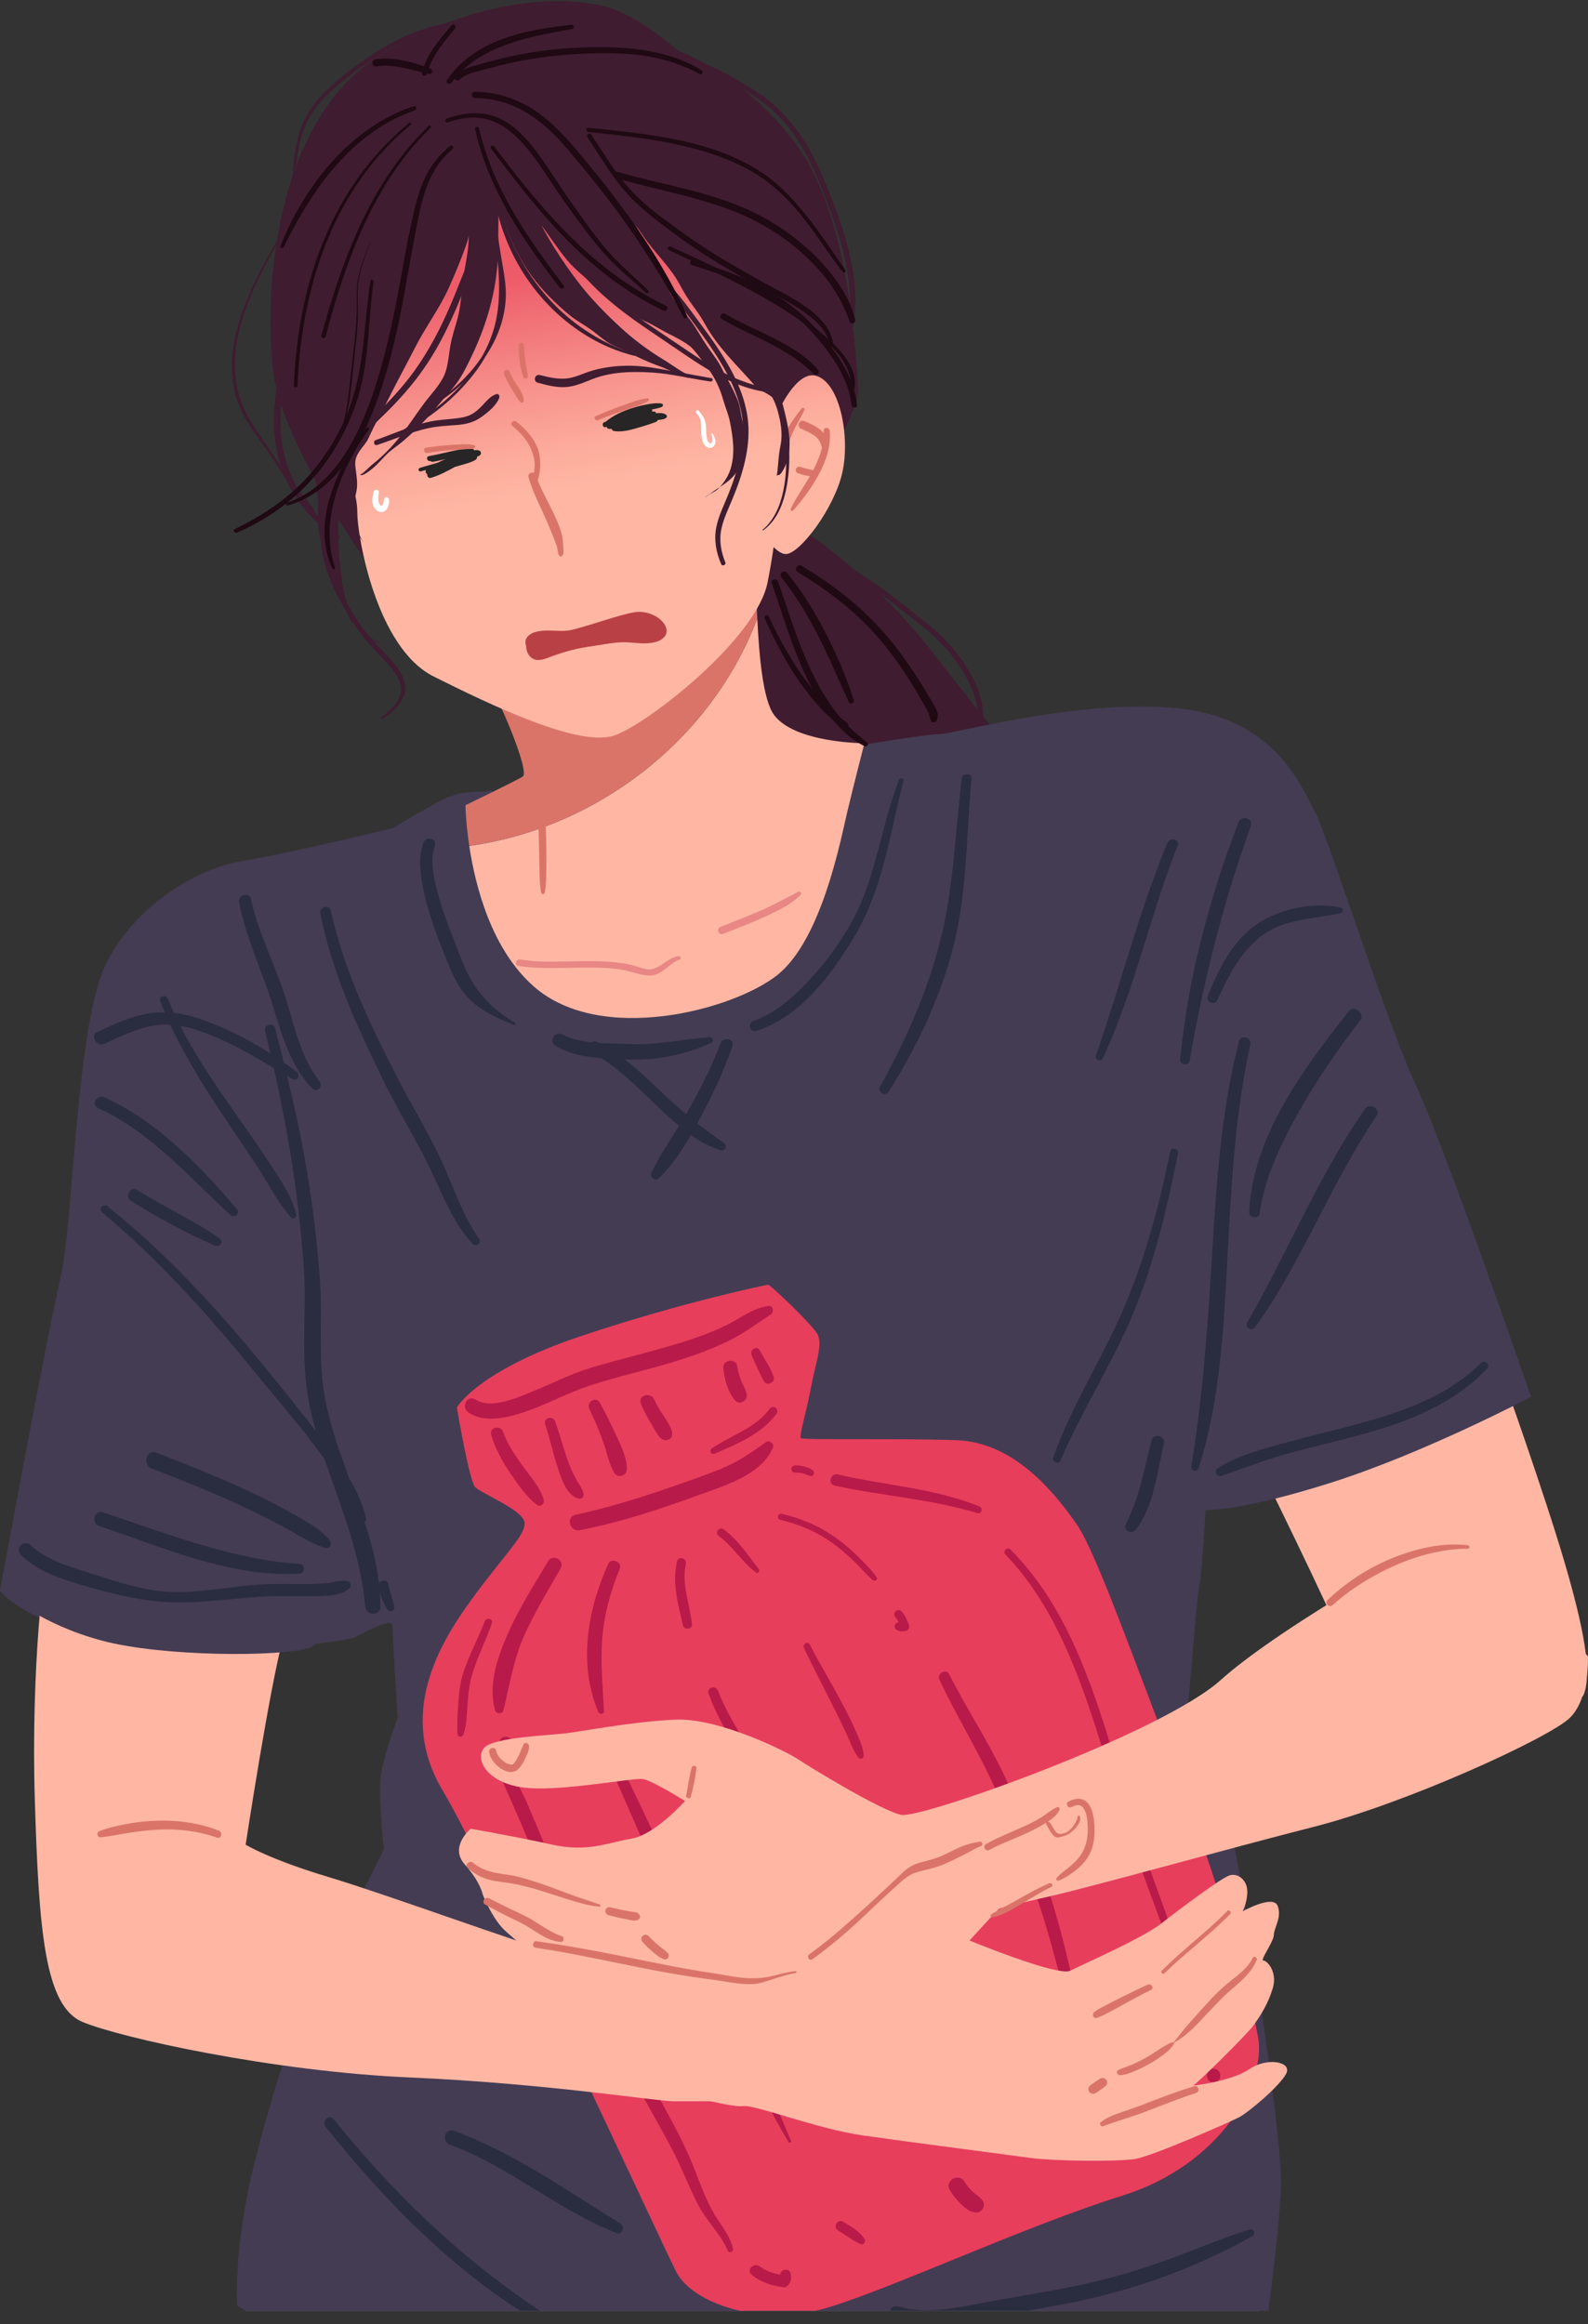 <svg width="110" height="161" viewBox="0 0 110 161" fill="none" xmlns="http://www.w3.org/2000/svg">
<rect x="0" y="0" width="110" height="161" fill="#333333" stroke="none"/>
<g clip-path="url(#clip0_2402_27431)">
<path d="M27.301 41.46C26.548 40.707 19.561 31.25 18.916 25.659C18.272 20.07 19.025 8.032 26.656 3.624C34.287 -0.78 40.737 -0.241 42.994 0.832C45.25 1.907 46.97 3.519 46.97 3.519C46.97 3.519 51.809 5.239 55.355 10.291C58.901 15.344 59.331 25.123 59.44 26.951C59.548 28.777 54.927 36.303 54.927 36.303C54.927 36.303 59.87 39.098 64.709 45.331C69.544 51.565 71.373 53.499 71.373 53.499L51.489 58.765L47.299 54.68L40.743 45.759L28.168 41.783" fill="#3F1C30"/>
<path d="M104.086 95.349C104.086 95.349 106.973 103.458 108.347 108.132C109.722 112.806 110.273 115.831 109.722 117.343C109.171 118.855 99.688 121.19 99.688 121.19C99.688 121.19 94.328 115.142 93.639 114.043C92.95 112.944 92.845 114.005 92.71 113.178C92.572 112.355 86.793 100.65 86.793 100.65L104.086 95.346V95.349Z" fill="#FFB7A4"/>
<path d="M21.108 199.233C21.088 199.494 21.076 199.752 21.067 200.01H86.386C87.001 189.249 87.514 180.041 87.584 178.016C87.772 172.571 87.022 156.609 87.022 156.609L78.57 146.469L27.494 156.234L17.167 157.925C17.167 157.925 16.604 161.682 17.542 170.88C18.48 180.082 21.487 194.166 21.111 199.236L21.108 199.233Z" fill="#949DAF"/>
<path d="M33.988 54.756C33.153 54.993 32.201 54.636 30.767 55.351C29.337 56.066 27.189 57.379 27.189 57.379C27.189 57.379 19.796 59.166 16.812 59.644C13.832 60.122 9.539 62.507 7.391 66.68C5.243 70.853 5.125 84.568 4.17 88.624C3.215 92.68 -0.003 110.21 -0.003 110.21C-0.003 110.21 1.785 112.596 8.584 113.788C15.382 114.981 24.086 113.668 24.564 113.431C25.041 113.193 27.186 112.001 27.186 112.596C27.186 113.19 27.544 119.037 27.544 119.037C27.544 119.037 26.471 121.78 26.351 123.33C26.231 124.88 26.589 128.101 26.589 128.101C26.589 128.101 24.54 132.374 22.753 135.395C20.965 138.419 19.177 143.779 17.665 149.693C16.153 155.604 16.428 159.727 16.428 159.727C16.428 159.727 25.088 165.225 43.096 165.776C61.104 166.327 67.015 165.225 72.926 163.988C78.837 162.751 87.634 161.652 87.634 161.652C87.634 161.652 88.596 155.053 88.733 151.481C88.871 147.905 85.984 129.487 85.158 126.325C84.335 123.163 82.271 118.489 82.271 118.489C82.271 118.489 82.957 110.105 83.095 109.691C83.233 109.278 83.508 104.604 83.508 104.604C83.508 104.604 85.844 104.742 92.305 102.679C98.767 100.616 106.053 96.768 106.053 96.768C106.053 96.768 100.142 79.583 98.079 75.184C96.016 70.786 92.03 58 91.069 56.215C90.108 54.428 88.32 49.754 81.583 49.068C74.846 48.379 66.048 50.855 65.087 50.855C64.126 50.855 59.452 51.679 59.038 51.679C58.625 51.679 34.982 55.254 34.982 55.254" fill="#443C53"/>
<path d="M53.602 49.504C52.855 48.47 52.588 45.484 52.456 42.852C49.247 51.292 41.323 57.37 32.505 58.604C32.936 61.446 34.056 65.766 36.974 68.336C41.599 72.409 50.739 69.989 53.822 67.565C56.905 65.142 58.227 58.205 58.669 56.332C59.109 54.46 59.879 51.488 59.879 51.488C59.879 51.488 55.035 51.488 53.602 49.507V49.504Z" fill="#FFB7A4"/>
<path d="M52.456 42.852C52.336 40.441 52.328 38.325 52.172 38.275C51.841 38.164 33.783 47.304 33.783 47.304C34.334 47.855 36.758 53.47 36.207 53.801C35.656 54.132 32.242 55.782 32.242 55.782C32.242 55.782 32.256 56.939 32.508 58.601C34.147 58.372 35.749 57.974 37.303 57.429C37.335 58.173 37.335 58.92 37.355 59.662C37.376 60.389 37.355 61.127 37.487 61.845C37.511 61.968 37.713 61.968 37.736 61.845C37.854 61.203 37.839 60.55 37.845 59.899C37.848 59.252 37.845 58.604 37.827 57.956C37.821 57.719 37.813 57.482 37.804 57.244C44.389 54.765 49.916 49.554 52.462 42.849L52.456 42.852Z" fill="#DA7469"/>
<path d="M56.577 26.049C55.618 25.729 54.698 27.001 54.094 28.126C53.502 24.683 49.198 14.376 49.198 14.376L41.93 8.87C41.93 8.87 23.761 6.558 22.99 18.122C22.922 19.135 21.557 25.169 22.77 29.023C23.98 32.877 24.751 33.867 24.751 35.52C24.751 37.173 26.073 44.88 30.038 46.864C34.003 48.845 40.169 51.819 42.592 50.937C45.016 50.055 52.392 44.221 53.166 40.364C53.321 39.585 53.464 38.752 53.59 37.9C53.901 38.207 54.215 38.412 54.487 38.38C55.478 38.269 57.79 35.186 58.341 32.765C58.892 30.342 58.229 26.599 56.58 26.049H56.577Z" fill="url(#paint0_linear_2402_27431)"/>
<path d="M46.991 66.232C46.37 66.343 45.95 66.83 45.388 67.07C45.083 67.202 44.79 67.161 44.479 67.07C44.151 66.973 43.838 66.862 43.504 66.797C41.924 66.49 40.321 66.592 38.724 66.619C37.821 66.633 36.916 66.616 36.022 66.466C35.732 66.417 35.609 66.865 35.899 66.912C37.522 67.164 39.16 67.026 40.796 67.026C41.608 67.026 42.428 67.052 43.225 67.208C43.574 67.275 43.911 67.384 44.257 67.472C44.576 67.551 44.919 67.624 45.247 67.559C45.965 67.419 46.39 66.727 47.064 66.484C47.222 66.428 47.158 66.206 46.997 66.235L46.991 66.232Z" fill="#E88784"/>
<path d="M55.296 61.778C54.417 62.22 53.573 62.709 52.664 63.096C51.759 63.483 50.842 63.841 49.927 64.204C49.798 64.257 49.705 64.377 49.746 64.523C49.781 64.647 49.933 64.758 50.065 64.705C51.012 64.327 51.97 63.972 52.896 63.548C53.79 63.137 54.763 62.701 55.463 61.992C55.574 61.877 55.434 61.707 55.296 61.775V61.778Z" fill="#E88784"/>
<path d="M55.513 28.302C55.111 28.835 54.71 29.375 54.402 29.966C54.083 30.573 53.922 31.227 53.936 31.912C53.945 32.264 54.493 32.264 54.484 31.912C54.467 31.285 54.613 30.676 54.856 30.098C55.103 29.518 55.44 28.985 55.715 28.419C55.782 28.282 55.604 28.185 55.516 28.302H55.513Z" fill="#DA7469"/>
<path d="M57.482 29.85C57.456 29.577 57.034 29.571 57.051 29.85C57.054 29.902 57.057 29.955 57.057 30.008C57.004 29.938 56.943 29.873 56.876 29.814C56.547 29.53 56.152 29.36 55.762 29.182C55.621 29.117 55.437 29.138 55.358 29.287C55.29 29.416 55.313 29.624 55.463 29.692C55.645 29.771 55.826 29.85 56.005 29.938C56.087 29.979 56.169 30.023 56.248 30.07C56.292 30.096 56.336 30.122 56.377 30.152C56.392 30.163 56.41 30.172 56.424 30.184C56.433 30.19 56.439 30.193 56.445 30.198C56.515 30.257 56.582 30.316 56.644 30.383C56.656 30.398 56.667 30.409 56.679 30.424C56.679 30.427 56.685 30.433 56.688 30.439C56.711 30.474 56.735 30.509 56.755 30.547C56.779 30.591 56.802 30.635 56.823 30.679C56.823 30.679 56.823 30.679 56.823 30.682C56.823 30.682 56.823 30.685 56.823 30.688C56.834 30.726 56.852 30.764 56.867 30.802C56.87 30.811 56.873 30.82 56.876 30.828C56.884 30.852 56.89 30.875 56.899 30.899C56.911 30.934 56.922 30.969 56.937 31.001C56.811 31.549 56.585 32.074 56.328 32.572C56.298 32.563 56.272 32.555 56.245 32.549C56.155 32.528 56.064 32.514 55.976 32.493C55.788 32.452 55.601 32.405 55.422 32.341C55.305 32.3 55.158 32.388 55.129 32.505C55.1 32.637 55.17 32.751 55.296 32.795C55.481 32.859 55.668 32.909 55.861 32.95C55.941 32.968 56.02 32.98 56.099 32.991C55.662 33.744 55.155 34.456 54.774 35.239C54.727 35.339 54.853 35.456 54.935 35.365C55.627 34.6 56.254 33.736 56.741 32.824C57.23 31.91 57.573 30.89 57.473 29.841L57.482 29.85Z" fill="#DA7469"/>
<path d="M39.02 37.92C39.005 37.689 38.996 37.443 38.956 37.214C38.865 36.695 38.639 36.203 38.425 35.728C38.05 34.899 37.578 34.117 37.247 33.27C37.361 32.93 37.42 32.581 37.423 32.215C37.423 31.843 37.385 31.45 37.259 31.098C36.98 30.33 36.397 29.715 35.773 29.211C35.571 29.047 35.281 29.331 35.483 29.501C36.048 29.973 36.567 30.521 36.831 31.218C36.951 31.535 37.033 31.854 37.033 32.194C37.033 32.385 37.013 32.572 36.986 32.763C36.804 32.678 36.541 32.812 36.611 33.062C36.892 34.049 37.367 34.972 37.786 35.904C37.988 36.355 38.173 36.81 38.352 37.27C38.437 37.49 38.536 37.698 38.592 37.929C38.636 38.114 38.627 38.422 38.791 38.539C38.821 38.559 38.876 38.559 38.906 38.539C39.079 38.41 39.035 38.117 39.023 37.923L39.02 37.92Z" fill="#DA7469"/>
<path d="M33.221 31.227C33.094 31.163 32.971 31.174 32.843 31.198C32.84 31.151 32.804 31.101 32.746 31.095C32.236 31.051 31.723 31.163 31.228 31.271C30.721 31.383 30.217 31.509 29.707 31.599C29.484 31.64 29.578 31.98 29.801 31.939C29.809 31.939 29.821 31.936 29.83 31.933C29.865 31.974 29.921 32.001 29.988 31.992C30.278 31.945 30.565 31.872 30.853 31.802C30.668 31.881 30.489 31.969 30.311 32.059C29.9 32.174 29.49 32.288 29.083 32.414C28.927 32.461 28.992 32.701 29.15 32.657C29.27 32.622 29.387 32.59 29.508 32.555C29.446 32.666 29.505 32.81 29.607 32.862C29.563 32.988 29.689 33.15 29.836 33.106C30.431 32.933 30.97 32.643 31.509 32.347C31.524 32.344 31.535 32.338 31.55 32.335C31.782 32.267 32.013 32.203 32.245 32.133C32.476 32.059 32.74 31.992 32.942 31.851C33.001 31.81 33.056 31.743 33.048 31.667C33.048 31.655 33.045 31.643 33.042 31.634C33.121 31.614 33.194 31.585 33.261 31.523C33.344 31.447 33.329 31.286 33.223 31.233L33.221 31.227Z" fill="#272525"/>
<path d="M46.124 28.722C46.009 28.642 45.866 28.616 45.719 28.613C45.719 28.613 45.707 28.613 45.702 28.613C45.62 28.613 45.538 28.619 45.458 28.628C45.432 28.555 45.37 28.499 45.28 28.508C45.244 28.511 45.209 28.514 45.174 28.519C45.192 28.473 45.183 28.414 45.151 28.37C45.382 28.326 45.614 28.279 45.836 28.194C45.936 28.156 45.968 27.983 45.836 27.96C45.508 27.904 45.192 27.948 44.863 28.007C44.506 28.071 44.154 28.159 43.809 28.267C43.149 28.476 42.498 28.76 41.965 29.208C41.965 29.208 41.965 29.208 41.962 29.211C41.933 29.223 41.901 29.229 41.871 29.24C41.657 29.317 41.748 29.662 41.965 29.586C41.98 29.58 41.995 29.577 42.009 29.572C42.015 29.577 42.021 29.583 42.027 29.589C42.059 29.665 42.126 29.721 42.238 29.715C42.282 29.715 42.326 29.709 42.37 29.706C42.387 29.78 42.434 29.841 42.513 29.856C43.011 29.941 43.527 29.823 44.005 29.689C44.491 29.551 44.984 29.399 45.458 29.22C45.514 29.199 45.543 29.149 45.546 29.103C45.584 29.097 45.622 29.091 45.66 29.085C45.822 29.064 45.989 29.053 46.129 28.959C46.217 28.898 46.217 28.783 46.129 28.722H46.124Z" fill="#272525"/>
<path d="M32.837 30.834C32.303 30.728 31.717 30.793 31.178 30.828C30.618 30.863 30.061 30.93 29.507 31.015C29.27 31.05 29.37 31.42 29.607 31.379C30.149 31.291 30.694 31.226 31.239 31.177C31.767 31.13 32.315 31.156 32.834 31.05C32.939 31.03 32.939 30.857 32.834 30.837L32.837 30.834Z" fill="#DA7469"/>
<path d="M44.846 27.587C44.23 27.669 43.618 27.91 43.035 28.121C42.437 28.335 41.845 28.572 41.265 28.83C41.077 28.915 41.241 29.184 41.426 29.105C42.006 28.859 42.598 28.648 43.193 28.44C43.761 28.241 44.377 28.083 44.901 27.787C44.986 27.74 44.957 27.573 44.849 27.587H44.846Z" fill="#DA7469"/>
<path d="M45.464 42.714C45.183 42.553 44.872 42.447 44.553 42.404C44.139 42.348 43.738 42.444 43.337 42.547C42.267 42.82 41.224 43.195 40.16 43.488C39.908 43.558 39.65 43.637 39.392 43.675C39.14 43.711 38.885 43.708 38.63 43.699C38.111 43.681 37.569 43.64 37.062 43.79C36.673 43.904 36.306 44.206 36.409 44.654C36.418 44.695 36.432 44.733 36.447 44.771C36.447 44.815 36.447 44.862 36.453 44.909C36.511 45.352 36.831 45.733 37.3 45.724C37.429 45.724 37.558 45.694 37.687 45.659C37.725 45.656 37.76 45.645 37.792 45.627C38.006 45.557 38.217 45.463 38.416 45.396C38.914 45.228 39.416 45.073 39.928 44.956C40.462 44.836 41.007 44.774 41.546 44.683C42.062 44.599 42.583 44.505 43.108 44.493C43.638 44.478 44.163 44.581 44.693 44.569C45.118 44.557 45.625 44.496 45.951 44.194C46.505 43.684 45.948 42.998 45.461 42.717L45.464 42.714Z" fill="#B94145"/>
<path d="M53.204 88.994C53.204 88.994 47.53 90.128 40.298 92.54C33.065 94.951 31.647 97.504 31.647 97.504C31.647 97.504 32.497 102.609 32.925 103.034C33.349 103.459 36.186 104.593 36.33 105.446C36.47 106.295 34.911 107.714 32.643 110.835C30.375 113.956 27.538 118.777 30.656 124.025C33.777 129.274 45.69 155.086 46.824 157.354C47.958 159.622 52.782 161.184 57.177 159.906C61.573 158.629 70.933 154.233 77.741 152.105C84.549 149.978 87.716 144.266 87.148 141.145C86.579 138.024 84.669 131.111 80.982 121.323C77.296 111.538 75.613 107.005 74.479 105.443C73.345 103.884 70.508 99.913 66.253 99.769C61.998 99.629 55.615 99.769 55.475 99.629C55.334 99.488 55.9 97.642 56.184 96.083C56.468 94.523 57.034 93.105 56.609 92.396C56.184 91.687 53.347 88.991 53.204 88.991V88.994Z" fill="#E73E5C"/>
<path d="M53.233 90.473C52.196 90.608 51.443 91.22 50.531 91.692C49.511 92.223 48.421 92.615 47.331 92.961C45.218 93.632 43.05 94.113 40.928 94.755C39.545 95.171 38.27 95.839 36.934 96.375C35.867 96.803 34.044 97.659 32.936 96.955C32.38 96.604 31.905 97.457 32.426 97.829C33.572 98.638 35.213 98.195 36.421 97.785C37.857 97.298 39.193 96.554 40.623 96.064C42.809 95.317 45.086 94.866 47.284 94.148C48.354 93.799 49.412 93.401 50.426 92.911C51.478 92.404 52.424 91.695 53.397 91.053C53.629 90.901 53.573 90.426 53.239 90.47L53.233 90.473Z" fill="#B81A49"/>
<path d="M53.066 99.901C52.245 100.479 51.451 101.056 50.54 101.487C49.511 101.973 48.415 102.334 47.345 102.715C44.898 103.588 42.41 104.388 39.87 104.936C39.169 105.088 39.468 106.141 40.163 106.003C42.944 105.458 45.625 104.584 48.283 103.612C50.083 102.952 52.74 102.211 53.546 100.271C53.655 100.01 53.288 99.743 53.066 99.901Z" fill="#B81A49"/>
<path d="M37.669 103.918C37.443 103.083 36.813 102.377 36.309 101.694C35.735 100.909 35.178 100.112 34.847 99.189C34.665 98.679 33.865 98.884 34.026 99.414C34.317 100.381 34.812 101.272 35.377 102.105C35.896 102.866 36.471 103.713 37.218 104.264C37.441 104.428 37.731 104.159 37.666 103.918H37.669Z" fill="#B81A49"/>
<path d="M40.426 103.488C40.344 103.11 40.107 102.823 39.919 102.492C39.667 102.047 39.468 101.575 39.298 101.091C38.99 100.227 38.771 99.333 38.454 98.471C38.299 98.043 37.616 98.219 37.763 98.662C38.1 99.655 38.302 100.69 38.636 101.683C38.885 102.428 39.237 103.591 40.09 103.819C40.298 103.875 40.468 103.685 40.424 103.485L40.426 103.488Z" fill="#B81A49"/>
<path d="M42.721 99.52C42.367 98.726 41.968 97.946 41.555 97.178C41.294 96.695 40.597 97.12 40.825 97.603C41.186 98.356 41.514 99.121 41.792 99.91C42.038 100.607 42.173 101.39 42.551 102.028C42.789 102.43 43.404 102.251 43.416 101.794C43.436 101 43.038 100.226 42.721 99.517V99.52Z" fill="#B81A49"/>
<path d="M46.32 98.644C45.992 98.084 45.584 97.574 45.332 96.971C45.098 96.408 44.166 96.637 44.395 97.229C44.611 97.794 44.907 98.307 45.224 98.823C45.423 99.148 45.757 99.931 46.267 99.746C46.774 99.564 46.505 98.958 46.32 98.644Z" fill="#B81A49"/>
<path d="M51.721 96.557C51.642 96.226 51.457 95.93 51.328 95.616C51.196 95.294 51.111 94.963 51.062 94.62C50.982 94.078 50.045 94.201 50.1 94.749C50.176 95.525 50.402 96.419 50.924 97.02C51.252 97.401 51.826 96.991 51.724 96.554L51.721 96.557Z" fill="#B81A49"/>
<path d="M53.59 95.385C53.385 94.723 52.946 94.169 52.632 93.557C52.436 93.173 51.903 93.51 52.067 93.888C52.327 94.489 52.6 95.095 52.908 95.672C53.107 96.045 53.714 95.79 53.59 95.385Z" fill="#B81A49"/>
<path d="M37.971 108.153C36.983 109.803 35.943 111.435 35.166 113.203C34.463 114.806 33.801 116.719 34.293 118.472C34.372 118.753 34.8 118.765 34.873 118.472C35.31 116.719 35.556 115.005 36.297 113.334C37.018 111.714 37.95 110.196 38.832 108.66C39.155 108.1 38.299 107.599 37.968 108.153H37.971Z" fill="#B81A49"/>
<path d="M50.777 155.778C50.537 154.778 49.84 154.049 49.353 153.166C48.764 152.097 48.386 150.936 47.92 149.811C46.979 147.546 45.669 145.424 44.518 143.264C42.044 138.634 40.163 133.784 38.188 128.928C37.651 127.609 37.106 126.294 36.544 124.987C35.993 123.715 35.008 122.288 35.451 120.855C35.621 120.309 34.777 120.084 34.601 120.62C34.237 121.716 34.536 122.774 34.985 123.797C35.518 125.013 36.06 126.22 36.567 127.445C37.605 129.96 38.589 132.498 39.606 135.021C40.591 137.462 41.646 139.85 42.874 142.18C44.058 144.425 45.341 146.614 46.534 148.853C47.211 150.119 47.697 151.476 48.362 152.747C48.949 153.867 49.927 154.767 50.42 155.927C50.508 156.138 50.827 155.983 50.777 155.775V155.778Z" fill="#B81A49"/>
<path d="M54.76 157.495C54.672 157.088 54.074 157.187 54.045 157.574C53.544 157.492 53.042 157.328 52.641 157.011C52.237 156.692 51.656 157.255 52.067 157.586C52.714 158.113 53.465 158.345 54.282 158.45C54.429 158.468 54.572 158.356 54.645 158.242C54.804 157.999 54.824 157.776 54.763 157.495H54.76Z" fill="#B81A49"/>
<path d="M42.935 108.669C43.123 108.215 42.34 107.881 42.135 108.332C40.696 111.506 40.046 115.277 41.441 118.589C41.52 118.779 41.845 118.782 41.833 118.536C41.76 116.868 41.584 115.224 41.713 113.554C41.842 111.866 42.29 110.225 42.935 108.666V108.669Z" fill="#B81A49"/>
<path d="M54.798 148.313C52.911 143.815 50.766 139.422 48.831 134.941C46.844 130.34 44.764 125.777 42.516 121.297C42.317 120.898 41.745 121.247 41.924 121.642C43.97 126.176 45.871 130.777 48.002 135.269C50.092 139.68 52.169 144.158 54.613 148.389C54.669 148.486 54.845 148.422 54.798 148.31V148.313Z" fill="#B81A49"/>
<path d="M59.894 155.124C59.566 154.573 58.936 154.236 58.399 153.914C58.016 153.682 57.667 154.286 58.051 154.512C58.575 154.822 59.068 155.233 59.63 155.464C59.827 155.546 59.991 155.282 59.894 155.121V155.124Z" fill="#B81A49"/>
<path d="M63.405 146.672C63.103 145.754 62.57 144.916 62.124 144.061C61.644 143.135 61.201 142.191 60.767 141.244C59.88 139.301 59.085 137.32 58.262 135.351C56.591 131.354 55.024 127.286 53.133 123.386C52.102 121.255 50.575 119.345 49.737 117.126C49.585 116.725 48.94 116.889 49.084 117.308C49.74 119.227 50.93 120.871 51.847 122.665C52.881 124.684 53.74 126.803 54.605 128.901C56.24 132.869 57.831 136.863 59.601 140.773C60.082 141.836 60.592 142.888 61.142 143.917C61.685 144.937 62.23 146.059 63.074 146.868C63.209 146.997 63.464 146.868 63.402 146.678L63.405 146.672Z" fill="#B81A49"/>
<path d="M67.83 104.356C64.7 103.084 61.298 102.908 58.036 102.143C57.529 102.026 57.315 102.811 57.822 102.92C61.107 103.632 64.472 103.84 67.704 104.819C68.009 104.91 68.111 104.467 67.833 104.353L67.83 104.356Z" fill="#B81A49"/>
<path d="M78.673 126.622C77.26 122.246 76.185 117.73 74.216 113.554C73.143 111.283 71.777 109.132 69.998 107.345C69.773 107.116 69.424 107.465 69.647 107.696C72.829 110.993 74.529 115.436 75.918 119.723C76.627 121.909 77.263 124.116 77.958 126.305C78.705 128.649 79.605 130.938 80.44 133.25C81.498 136.172 82.573 139.158 83.236 142.197C83.262 142.323 83.444 142.268 83.423 142.144C82.617 136.723 80.343 131.797 78.673 126.619V126.622Z" fill="#B81A49"/>
<path d="M84.065 143.311C83.45 143.311 83.45 144.266 84.065 144.266C84.68 144.266 84.68 143.311 84.065 143.311Z" fill="#B81A49"/>
<path d="M83.262 145.491C83.2 145.781 83.154 146.071 83.089 146.362C83.033 146.619 82.945 146.848 82.673 146.918C82.394 146.992 82.45 147.428 82.74 147.422C83.165 147.414 83.52 147.22 83.64 146.795C83.754 146.385 83.649 145.966 83.699 145.55C83.728 145.301 83.312 145.248 83.262 145.491Z" fill="#B81A49"/>
<path d="M76.305 142.074C75.88 141.212 75.347 140.442 75.007 139.533C74.64 138.554 74.38 137.538 74.145 136.521C73.662 134.411 73.122 132.38 72.422 130.328C71.572 127.838 70.687 125.347 69.553 122.967C68.416 120.573 66.948 118.357 65.752 115.989C65.526 115.541 64.87 115.934 65.081 116.382C66.212 118.779 67.604 121.047 68.727 123.448C69.916 125.991 70.851 128.664 71.772 131.313C72.484 133.359 73.023 135.407 73.58 137.497C73.838 138.461 74.13 139.422 74.535 140.336C74.869 141.089 75.294 141.922 76.035 142.341C76.214 142.443 76.387 142.244 76.302 142.074H76.305Z" fill="#B81A49"/>
<path d="M77.251 145.447C77.149 144.946 76.396 145.16 76.49 145.658C76.554 146.007 76.396 146.241 76.123 146.452C75.836 146.672 75.997 147.106 76.369 147.039C77.149 146.898 77.398 146.156 77.254 145.45L77.251 145.447Z" fill="#B81A49"/>
<path d="M68.079 152.478C67.888 152.199 67.598 152.035 67.355 151.809C67.138 151.607 66.957 151.384 66.801 151.129C66.409 150.491 65.403 151.074 65.793 151.719C65.99 152.041 66.221 152.346 66.491 152.612C66.754 152.87 67.097 153.198 67.475 153.26C67.692 153.292 67.894 153.254 68.035 153.069C68.155 152.908 68.199 152.656 68.076 152.48L68.079 152.478Z" fill="#B81A49"/>
<path d="M3.461 107.163C3.048 107.714 2.139 115.6 2.412 124.672C2.687 133.745 3.1 138.97 5.712 140.069C8.323 141.168 18.908 143.507 28.394 143.917C37.88 144.33 45.441 145.567 46.677 145.567H52.864L53.549 138.42C53.549 138.42 39.802 135.533 38.015 135.12C36.227 134.707 26.879 131.272 22.756 130.032C18.632 128.796 17.017 127.793 17.017 127.793C17.017 127.793 18.691 116.76 19.652 113.323C20.613 109.885 18.494 107.901 18.494 107.901L3.458 107.16L3.461 107.163Z" fill="#FFB7A4"/>
<path d="M48.052 137.73C48.052 137.73 53.274 138.006 54.238 137.179C55.199 136.356 58.774 132.918 59.873 131.269C60.972 129.619 61.386 128.382 63.586 127.831C65.784 127.28 69.359 126.732 69.773 126.457C70.186 126.181 74.171 124.121 74.585 123.708C74.998 123.295 76.372 125.633 75.546 127.283C74.722 128.933 71.56 130.445 71.147 130.445C70.734 130.445 67.162 134.431 67.162 134.431C67.162 134.431 73.295 136.957 74.145 136.52C74.998 136.08 79.15 134.269 80.443 133.25C81.735 132.233 84.569 130.12 85.158 129.923C85.747 129.727 86.4 130.252 86.4 131.037C86.4 131.822 86.072 132.411 86.072 132.411C86.072 132.411 88.168 131.233 88.496 132.019C88.824 132.804 88.235 133.589 88.235 134.05C88.235 134.51 87.253 135.817 87.514 135.817C87.775 135.817 88.496 136.602 88.17 137.716C87.842 138.829 87.318 139.615 86.861 140.268C86.403 140.922 82.866 144.394 82.67 144.459C82.474 144.523 85.29 144.198 86.532 143.345C87.778 142.492 89.545 142.821 89.085 143.673C88.628 144.523 86.465 146.358 85.811 146.686C85.158 147.014 79.854 149.37 78.608 149.567C77.363 149.763 72.911 149.699 71.472 149.502C70.034 149.306 62.959 148.389 59.753 147.931C56.544 147.474 52.289 145.772 51.436 145.901C50.584 146.032 45.936 144.723 45.936 144.723L47.442 138.765" fill="#FFB7A4"/>
<path d="M101.337 106.069C100.101 106.207 88.692 112.665 84.566 116.378C80.443 120.091 63.809 126.002 62.435 125.727C61.06 125.451 56.111 122.427 55.287 121.879C54.464 121.328 49.79 118.992 46.765 119.13C43.741 119.268 40.303 119.954 39.067 120.091C37.83 120.229 34.255 120.367 33.569 121.053C32.88 121.741 33.569 123.388 36.042 123.801C38.516 124.215 43.879 123.116 44.565 123.25C45.253 123.388 47.451 124.763 47.451 124.763C47.451 124.763 45.388 127.098 43.741 127.374C42.091 127.649 40.717 128.335 38.243 127.787C35.77 127.236 32.608 126.688 32.608 126.688C32.608 126.688 31.096 127.925 32.195 129.161C33.294 130.398 33.431 131.224 33.431 131.224C33.431 131.224 34.117 133.012 35.081 133.836C36.042 134.659 39.342 137.683 40.992 138.096C42.642 138.51 55.563 140.16 56.937 138.234C58.312 136.309 62.848 134.797 64.636 133.836C66.423 132.874 69.72 132.048 72.744 131.362C75.769 130.673 84.566 128.2 91.025 126.55C97.487 124.9 107.383 120.364 108.758 118.99C110.132 117.615 109.994 114.729 109.994 114.729L101.335 106.069H101.337Z" fill="#FFB7A4"/>
<path d="M0.446 110.454C0.756 110.556 2.816 112.517 7.045 113.651C11.271 114.785 19.418 114.785 21.375 114.167C23.333 113.548 24.675 106.433 24.675 106.433L23.23 96.431L15.705 96.226L4.674 103.547L1.685 104.783L0.448 110.454H0.446Z" fill="#443C53"/>
<path d="M55.108 136.55C54.537 136.603 53.992 136.767 53.435 136.902C52.893 137.031 52.33 137.063 51.774 137.036C51.214 137.01 50.663 136.907 50.112 136.811C49.549 136.714 48.987 136.635 48.424 136.541C46.006 136.143 43.618 135.6 41.212 135.149C39.864 134.897 38.51 134.666 37.15 134.481C36.898 134.446 36.834 134.891 37.089 134.929C39.521 135.284 41.918 135.826 44.327 136.304C45.535 136.541 46.745 136.764 47.964 136.948C48.55 137.039 49.139 137.11 49.725 137.198C50.279 137.283 50.83 137.379 51.387 137.429C51.689 137.455 51.993 137.467 52.295 137.435C52.609 137.403 52.893 137.312 53.192 137.218C53.825 137.016 54.47 136.796 55.126 136.673C55.197 136.658 55.182 136.538 55.108 136.547V136.55Z" fill="#DA7469"/>
<path d="M67.847 127.585C67.346 127.658 66.874 127.793 66.417 128.001C65.986 128.197 65.57 128.423 65.134 128.605C64.718 128.777 64.284 128.886 63.85 129C63.566 129.073 63.29 129.167 63.038 129.323C62.719 129.516 62.461 129.786 62.194 130.043C61.828 130.398 61.447 130.741 61.075 131.09C60.325 131.796 59.563 132.485 58.792 133.17C57.919 133.95 57.016 134.697 56.064 135.38C55.853 135.532 56.055 135.887 56.272 135.732C57.116 135.125 57.922 134.471 58.701 133.789C59.46 133.126 60.175 132.417 60.914 131.734C61.303 131.374 61.69 131.013 62.083 130.659C62.394 130.375 62.704 130.084 63.076 129.876C63.311 129.745 63.56 129.686 63.818 129.616C64.199 129.513 64.586 129.434 64.961 129.308C65.477 129.135 65.966 128.892 66.452 128.646C66.701 128.522 66.954 128.402 67.194 128.265C67.434 128.127 67.677 127.995 67.938 127.895C68.137 127.819 68.058 127.55 67.85 127.579L67.847 127.585Z" fill="#DA7469"/>
<path d="M74.793 125.815C74.755 125.736 74.652 125.786 74.643 125.856C74.635 125.953 74.588 126.07 74.549 126.158C74.491 126.287 74.415 126.413 74.33 126.524C74.151 126.759 73.931 126.952 73.641 127.02C73.533 127.046 73.43 127.069 73.33 127.028C73.24 126.99 73.207 126.987 73.143 126.914C73.084 126.844 73.029 126.741 72.976 126.656C72.897 126.524 72.818 126.393 72.733 126.264C72.689 126.199 72.621 126.187 72.563 126.208C72.891 125.994 73.237 125.733 73.389 125.379C73.427 125.291 73.363 125.141 73.243 125.188C72.818 125.358 72.466 125.695 72.073 125.932C71.678 126.173 71.261 126.378 70.84 126.565C69.987 126.946 69.113 127.292 68.299 127.752C68.038 127.899 68.269 128.297 68.533 128.154C69.365 127.702 70.262 127.389 71.121 126.99C71.549 126.794 71.971 126.58 72.369 126.328C72.407 126.305 72.448 126.278 72.486 126.252C72.451 126.29 72.442 126.349 72.481 126.407C72.618 126.612 72.724 126.835 72.865 127.034C72.976 127.193 73.14 127.333 73.345 127.286C73.577 127.234 73.793 127.184 74.001 127.064C74.233 126.929 74.438 126.732 74.602 126.521C74.755 126.325 74.907 126.061 74.79 125.812L74.793 125.815Z" fill="#DA7469"/>
<path d="M75.789 126.158C75.739 125.727 75.645 125.264 75.358 124.921C75.001 124.496 74.456 124.564 74.013 124.804C73.764 124.939 73.984 125.314 74.236 125.182C74.397 125.097 74.576 125.024 74.758 125.053C74.787 125.056 74.846 125.079 74.889 125.106C74.939 125.132 74.989 125.179 75.039 125.244C75.218 125.478 75.294 125.868 75.323 126.19C75.408 127.096 75.308 127.969 74.714 128.705C74.506 128.962 74.257 129.182 73.999 129.393C73.726 129.616 73.421 129.815 73.201 130.097C73.14 130.176 73.193 130.316 73.307 130.281C73.644 130.176 73.943 129.976 74.23 129.777C74.506 129.587 74.769 129.37 74.998 129.124C75.443 128.649 75.701 128.066 75.78 127.424C75.833 127.008 75.836 126.58 75.786 126.161L75.789 126.158Z" fill="#DA7469"/>
<path d="M72.674 130.466C71.974 130.771 71.299 131.134 70.637 131.515C69.99 131.89 69.316 132.215 68.674 132.602C68.554 132.676 68.636 132.851 68.768 132.822C69.521 132.664 70.151 132.248 70.807 131.867C71.475 131.477 72.123 131.052 72.823 130.721C72.999 130.639 72.847 130.39 72.674 130.463V130.466Z" fill="#DA7469"/>
<path d="M85.006 132.391C83.576 133.856 81.914 135.066 80.478 136.523C80.364 136.64 80.54 136.816 80.657 136.702C82.125 135.277 83.781 134.058 85.214 132.596C85.346 132.461 85.138 132.253 85.006 132.388V132.391Z" fill="#DA7469"/>
<path d="M79.508 137.488C78.866 137.778 78.233 138.091 77.597 138.402C77.287 138.554 76.982 138.715 76.677 138.877C76.381 139.032 76.07 139.175 75.804 139.378C75.619 139.521 75.71 139.867 75.977 139.788C76.299 139.691 76.595 139.518 76.891 139.363C77.205 139.196 77.518 139.032 77.829 138.859C78.453 138.507 79.083 138.17 79.725 137.857C79.974 137.734 79.757 137.376 79.511 137.488H79.508Z" fill="#DA7469"/>
<path d="M86.773 135.641C86.45 136.291 85.835 136.763 85.275 137.206C84.63 137.713 84.065 138.275 83.52 138.885C82.913 139.565 82.283 140.23 81.723 140.948C81.618 141.083 81.512 141.224 81.398 141.353C81.351 141.405 81.339 141.452 81.26 141.484C81.208 141.508 81.175 141.484 81.128 141.502C81.038 141.531 80.95 141.596 80.862 141.637C80.496 141.81 80.167 142.068 79.821 142.281C79.435 142.522 79.036 142.745 78.623 142.935C78.438 143.02 78.248 143.096 78.057 143.169C77.861 143.246 77.65 143.298 77.465 143.401C77.295 143.498 77.38 143.747 77.562 143.753C77.931 143.77 78.327 143.588 78.661 143.448C79.045 143.287 79.417 143.099 79.775 142.885C80.138 142.668 80.484 142.431 80.815 142.164C80.903 142.094 80.982 142.018 81.055 141.93C81.114 141.862 81.19 141.795 81.24 141.725C81.296 141.646 81.287 141.549 81.369 141.481C81.445 141.42 81.553 141.376 81.638 141.323C82.4 140.831 82.995 140.148 83.617 139.495C83.951 139.14 84.287 138.788 84.627 138.44C84.891 138.17 85.178 137.93 85.463 137.683C86.105 137.127 86.734 136.57 87.06 135.761C87.127 135.597 86.852 135.48 86.773 135.641Z" fill="#DA7469"/>
<path d="M82.723 144.521C81.551 144.882 80.405 145.312 79.262 145.761C78.737 145.966 78.21 146.145 77.679 146.326C77.172 146.499 76.677 146.681 76.249 147.015C76.12 147.118 76.261 147.355 76.413 147.296C77.419 146.909 78.459 146.634 79.464 146.244C80.587 145.808 81.706 145.362 82.852 144.99C83.145 144.893 83.022 144.433 82.723 144.524V144.521Z" fill="#DA7469"/>
<path d="M76.651 144.113C76.607 144.043 76.539 143.981 76.457 143.964C76.372 143.946 76.281 143.949 76.205 143.996C76.082 144.072 75.962 144.16 75.839 144.242C75.78 144.28 75.725 144.321 75.669 144.359C75.584 144.421 75.487 144.471 75.432 144.564C75.373 144.664 75.373 144.79 75.432 144.89C75.49 144.989 75.593 145.045 75.71 145.048C75.819 145.051 75.915 144.992 76 144.936C76.059 144.898 76.117 144.854 76.173 144.813C76.29 144.725 76.41 144.638 76.531 144.555C76.601 144.509 76.657 144.444 76.68 144.362C76.701 144.283 76.692 144.18 76.648 144.11L76.651 144.113Z" fill="#DA7469"/>
<path d="M41.555 131.943C40.928 131.711 40.289 131.518 39.659 131.292C39.014 131.061 38.378 130.806 37.733 130.583C37.112 130.366 36.482 130.158 35.843 130C35.348 129.877 34.838 129.839 34.337 129.742C33.754 129.628 33.232 129.425 32.769 129.044C32.517 128.836 32.157 129.188 32.406 129.408C32.828 129.78 33.308 130.058 33.85 130.211C34.349 130.351 34.873 130.381 35.38 130.466C36.714 130.686 37.991 131.163 39.278 131.562C40.01 131.787 40.761 132.025 41.528 132.086C41.613 132.092 41.616 131.972 41.546 131.946L41.555 131.943Z" fill="#DA7469"/>
<path d="M44.283 132.632C44.304 132.658 44.292 132.643 44.248 132.588C44.224 132.564 44.198 132.541 44.169 132.523C44.131 132.5 44.078 132.485 44.034 132.474C43.952 132.453 43.867 132.444 43.785 132.433C43.618 132.406 43.448 132.377 43.281 132.348C42.947 132.286 42.613 132.213 42.282 132.131C42.135 132.095 41.98 132.178 41.939 132.324C41.898 132.471 41.989 132.626 42.132 132.667C42.466 132.761 42.803 132.84 43.143 132.91C43.31 132.945 43.477 132.978 43.644 133.007C43.846 133.042 44.057 133.101 44.236 132.969C44.356 132.881 44.368 132.749 44.28 132.635L44.283 132.632Z" fill="#DA7469"/>
<path d="M38.897 134.12C38.501 134.003 38.117 133.774 37.766 133.563C37.379 133.332 37.01 133.074 36.617 132.857C36.186 132.62 35.726 132.429 35.283 132.212C34.809 131.981 34.34 131.744 33.871 131.503C33.581 131.357 33.326 131.785 33.616 131.943C34.097 132.204 34.58 132.467 35.07 132.714C35.512 132.939 35.975 133.133 36.406 133.382C37.182 133.833 37.915 134.46 38.844 134.528C39.081 134.545 39.117 134.188 38.9 134.12H38.897Z" fill="#DA7469"/>
<path d="M46.244 135.29C46.126 135.175 46.012 135.073 45.88 134.976C45.851 134.956 45.822 134.932 45.795 134.912C45.792 134.909 45.789 134.906 45.786 134.906C45.775 134.897 45.763 134.888 45.751 134.879C45.69 134.833 45.631 134.783 45.572 134.733C45.344 134.539 45.124 134.334 44.922 134.115C44.816 134 44.608 134 44.506 134.115C44.392 134.238 44.397 134.408 44.506 134.531C44.708 134.756 44.925 134.97 45.156 135.167C45.282 135.275 45.414 135.381 45.546 135.483C45.666 135.577 45.789 135.644 45.93 135.706C46.05 135.759 46.182 135.75 46.27 135.638C46.349 135.536 46.343 135.386 46.249 135.293L46.244 135.29Z" fill="#DA7469"/>
<path d="M47.917 122.445C47.726 123.069 47.674 123.732 47.527 124.368C47.477 124.581 47.803 124.675 47.858 124.458C48.028 123.814 48.166 123.151 48.242 122.489C48.266 122.299 47.97 122.272 47.917 122.445Z" fill="#DA7469"/>
<path d="M36.643 120.951C36.629 120.769 36.356 120.646 36.262 120.848C36.066 121.273 35.946 121.674 35.67 122.067C35.641 122.111 35.667 122.076 35.644 122.102C35.626 122.123 35.612 122.14 35.591 122.161C35.577 122.176 35.562 122.19 35.547 122.202C35.541 122.208 35.538 122.211 35.535 122.214C35.535 122.214 35.53 122.214 35.524 122.22C35.506 122.228 35.497 122.231 35.495 122.231C35.486 122.231 35.477 122.237 35.471 122.237C35.459 122.237 35.433 122.237 35.427 122.237C35.412 122.237 35.395 122.237 35.38 122.237H35.374C35.134 122.196 34.941 122.079 34.765 121.918C34.653 121.818 34.568 121.721 34.498 121.61C34.472 121.566 34.431 121.49 34.419 121.463C34.419 121.458 34.41 121.437 34.407 121.431C34.401 121.417 34.398 121.402 34.393 121.387C34.393 121.376 34.387 121.367 34.384 121.355C34.384 121.349 34.384 121.346 34.381 121.343C34.381 121.343 34.381 121.34 34.381 121.337C34.369 121.203 34.275 121.088 34.132 121.088C34.006 121.088 33.871 121.203 33.883 121.337C33.906 121.657 34.079 121.935 34.29 122.167C34.51 122.41 34.8 122.621 35.116 122.718C35.401 122.803 35.706 122.756 35.916 122.542C36.119 122.337 36.262 122.073 36.382 121.815C36.505 121.554 36.67 121.247 36.646 120.951H36.643Z" fill="#DA7469"/>
<path d="M101.663 107.045C100.268 106.889 98.882 107.115 97.551 107.537C96.194 107.968 94.884 108.595 93.715 109.413C93.094 109.843 92.505 110.321 91.957 110.843C91.722 111.065 92.074 111.411 92.311 111.194C93.29 110.309 94.407 109.568 95.576 108.955C96.792 108.32 98.067 107.821 99.412 107.537C100.15 107.382 100.912 107.288 101.668 107.291C101.83 107.291 101.821 107.062 101.668 107.045H101.663Z" fill="#DA7469"/>
<path d="M15.162 126.818C13.123 126.018 10.852 125.968 8.715 126.366C8.097 126.481 7.496 126.618 6.907 126.847C6.805 126.888 6.731 126.973 6.749 127.09C6.764 127.19 6.857 127.295 6.966 127.284C7.654 127.207 8.326 127.067 9.011 126.961C9.679 126.859 10.345 126.78 11.019 126.747C12.381 126.686 13.738 126.847 15.028 127.304C15.335 127.413 15.459 126.935 15.162 126.818Z" fill="#DA7469"/>
<path d="M27.315 111.295C27.181 110.779 27.011 110.269 26.89 109.747C26.811 109.407 26.395 109.442 26.252 109.677C26.079 108.229 25.706 106.823 25.252 105.431C25.326 105.395 25.381 105.316 25.364 105.225C25.156 104.244 24.722 103.312 24.192 102.424C23.52 100.584 22.861 98.737 22.506 96.832C21.999 94.113 22.357 91.308 22.155 88.562C21.956 85.837 21.613 83.126 21.141 80.433C20.792 78.449 20.361 76.486 19.887 74.531C20.012 74.605 20.136 74.678 20.262 74.751C20.59 74.942 20.836 74.473 20.552 74.256C20.259 74.033 19.963 73.816 19.661 73.605C19.465 72.817 19.262 72.028 19.057 71.24C18.94 70.789 18.248 70.979 18.36 71.434C18.489 71.949 18.612 72.465 18.732 72.984C17.144 71.964 15.444 71.105 13.653 70.522C13.126 70.349 12.592 70.232 12.053 70.171C11.907 69.848 11.766 69.523 11.634 69.195C11.499 68.864 10.957 69.004 11.089 69.344C11.192 69.608 11.3 69.872 11.412 70.132C11.036 70.127 10.661 70.15 10.283 70.212C9.044 70.414 7.895 70.962 6.761 71.475C6.201 71.727 6.687 72.559 7.244 72.301C8.296 71.815 9.372 71.293 10.521 71.07C10.954 70.985 11.376 70.962 11.792 70.985C12.78 73.107 14.014 75.111 15.306 77.054C16.124 78.285 16.962 79.501 17.774 80.735C18.553 81.922 19.218 83.285 20.168 84.343C20.314 84.507 20.566 84.331 20.52 84.137C20.212 82.83 19.344 81.617 18.62 80.507C17.815 79.267 16.959 78.062 16.112 76.852C14.802 74.98 13.518 73.095 12.487 71.064C12.962 71.146 13.434 71.281 13.905 71.445C15.699 72.073 17.337 73.019 18.963 73.983C19.983 78.523 20.722 83.129 21.041 87.771C21.229 90.502 20.895 93.272 21.223 95.986C21.352 97.055 21.586 98.104 21.873 99.136C20.745 97.653 19.561 96.208 18.389 94.766C15.089 90.711 11.549 86.848 7.455 83.575C7.177 83.352 6.775 83.739 7.057 83.973C10.966 87.241 14.409 91.065 17.618 95.013C19.23 96.997 20.962 98.966 22.477 101.067C22.694 101.715 22.922 102.356 23.151 102.998C24.118 105.703 25.044 108.405 25.299 111.283C25.358 111.948 26.357 111.974 26.354 111.283C26.354 110.963 26.337 110.644 26.313 110.327C26.43 110.738 26.583 111.122 26.829 111.491C26.99 111.734 27.389 111.588 27.309 111.289L27.315 111.295Z" fill="#2A2C40"/>
<path d="M22.84 106.703C22.146 105.859 21.026 105.296 20.089 104.765C19.113 104.214 18.113 103.713 17.097 103.242C15.042 102.289 12.938 101.448 10.828 100.633C10.14 100.367 9.841 101.474 10.524 101.738C12.619 102.547 14.711 103.379 16.745 104.332C17.721 104.789 18.688 105.269 19.64 105.776C20.569 106.272 21.51 106.943 22.53 107.23C22.855 107.321 23.028 106.931 22.837 106.7L22.84 106.703Z" fill="#2A2C40"/>
<path d="M16.402 83.751C13.85 80.762 10.863 77.647 7.221 76.014C6.717 75.789 6.274 76.533 6.784 76.761C10.418 78.4 13.091 81.535 15.971 84.179C16.264 84.448 16.657 84.044 16.402 83.748V83.751Z" fill="#2A2C40"/>
<path d="M15.189 85.776C13.389 84.521 11.37 83.619 9.518 82.444C9.047 82.145 8.61 82.895 9.082 83.191C10.934 84.357 12.883 85.418 14.89 86.288C15.239 86.438 15.511 85.998 15.192 85.776H15.189Z" fill="#2A2C40"/>
<path d="M85.779 56.983C83.76 62.293 82.289 67.738 81.75 73.406C81.715 73.775 82.336 73.863 82.4 73.494C83.37 67.964 84.727 62.504 86.65 57.223C86.849 56.672 85.981 56.447 85.776 56.983H85.779Z" fill="#2A2C40"/>
<path d="M85.823 72.149C84.601 76.931 84.264 81.831 83.971 86.74C83.672 91.716 83.332 96.651 82.523 101.574C82.471 101.899 82.922 102.037 83.025 101.712C84.51 97.076 84.759 92.082 85.017 87.253C85.284 82.274 85.53 77.245 86.609 72.363C86.72 71.853 85.955 71.636 85.823 72.146V72.149Z" fill="#2A2C40"/>
<path d="M93.428 70.059C90.31 74.009 86.758 78.736 86.535 83.967C86.518 84.369 87.198 84.477 87.253 84.064C87.599 81.561 88.748 79.191 89.976 77.01C91.227 74.792 92.678 72.697 94.231 70.677C94.583 70.22 93.785 69.599 93.425 70.056L93.428 70.059Z" fill="#2A2C40"/>
<path d="M94.536 76.843C91.312 81.476 89.214 86.742 86.398 91.613C86.187 91.976 86.714 92.266 86.951 91.935C90.231 87.34 92.183 81.983 95.344 77.315C95.684 76.814 94.879 76.353 94.539 76.843H94.536Z" fill="#2A2C40"/>
<path d="M80.868 58.386C78.878 63.178 77.624 68.239 75.909 73.13C75.816 73.403 76.252 73.59 76.378 73.326C78.614 68.602 79.634 63.421 81.58 58.583C81.759 58.14 81.046 57.956 80.868 58.386Z" fill="#2A2C40"/>
<path d="M35.658 70.833C34.46 70.162 33.464 69.23 32.74 68.058C32.177 67.146 31.814 66.071 31.427 65.077C30.999 63.981 30.583 62.87 30.284 61.727C30.026 60.734 29.777 59.597 30.12 58.592C30.29 58.091 29.516 57.892 29.334 58.375C28.951 59.398 29.115 60.57 29.329 61.613C29.604 62.973 30.061 64.295 30.574 65.581C31.008 66.662 31.401 67.852 32.127 68.775C33.006 69.892 34.302 70.478 35.588 70.997C35.685 71.035 35.746 70.88 35.658 70.833Z" fill="#2A2C40"/>
<path d="M50.733 72.495C50.918 71.979 50.112 71.771 49.918 72.269C49.303 73.872 48.535 75.411 47.685 76.902C47.633 76.996 47.574 77.09 47.518 77.184C46.894 76.656 46.285 76.108 45.687 75.528C44.91 74.781 44.113 74.036 43.254 73.383C43.307 73.383 43.363 73.386 43.416 73.389C45.444 73.477 47.445 73.096 49.279 72.228C49.458 72.143 49.37 71.844 49.18 71.856C47.29 71.976 45.484 72.424 43.58 72.325C42.926 72.293 42.211 72.296 41.499 72.252C41.458 72.231 41.42 72.208 41.379 72.187C41.227 72.108 41.077 72.131 40.966 72.205C40.248 72.129 39.55 71.979 38.95 71.66C38.431 71.387 37.988 72.137 38.489 72.448C39.415 73.022 40.535 73.216 41.648 73.304C43.049 74.192 44.216 75.387 45.42 76.527C45.936 77.017 46.469 77.524 47.032 77.993C46.375 79.05 45.684 80.094 45.133 81.207C44.969 81.538 45.373 81.881 45.654 81.609C46.537 80.756 47.234 79.704 47.852 78.626C48.494 79.077 49.177 79.455 49.924 79.686C50.244 79.786 50.399 79.343 50.141 79.171C49.502 78.74 48.89 78.291 48.298 77.823C48.395 77.644 48.491 77.465 48.585 77.289C49.408 75.745 50.144 74.148 50.733 72.498V72.495Z" fill="#2A2C40"/>
<path d="M62.273 54.029C60.961 57.385 60.656 61.136 58.774 64.269C57.989 65.576 57.089 66.798 56.046 67.911C54.95 69.081 53.731 70.188 52.193 70.725C51.756 70.877 51.94 71.569 52.386 71.422C55.469 70.402 57.547 67.586 59.158 64.919C61.166 61.596 61.62 57.807 62.578 54.114C62.631 53.912 62.347 53.845 62.273 54.029Z" fill="#2A2C40"/>
<path d="M22.128 74.912C20.854 73.297 20.385 71.067 19.787 69.142C19.069 66.829 17.899 64.672 17.387 62.296C17.27 61.757 16.464 61.988 16.566 62.522C17.05 65.024 18.193 67.354 18.937 69.783C19.547 71.776 20.138 73.874 21.636 75.407C21.958 75.738 22.404 75.255 22.131 74.912H22.128Z" fill="#2A2C40"/>
<path d="M92.883 62.879C91.004 62.457 88.619 62.941 87.037 64.043C85.337 65.227 84.411 67.155 83.652 69.016C83.496 69.397 84.15 69.675 84.32 69.297C85.076 67.618 85.976 65.825 87.52 64.737C89.155 63.586 91.028 63.697 92.883 63.249C93.065 63.205 93.067 62.92 92.883 62.879Z" fill="#2A2C40"/>
<path d="M102.6 94.412C100.203 96.809 96.883 97.893 93.68 98.746C92.08 99.171 90.462 99.543 88.868 99.991C87.338 100.422 85.691 100.841 84.349 101.723C84.091 101.893 84.247 102.353 84.569 102.248C86.14 101.732 87.658 101.111 89.258 100.677C90.954 100.217 92.669 99.83 94.363 99.361C97.545 98.485 100.69 97.269 103.005 94.819C103.257 94.552 102.861 94.154 102.6 94.415V94.412Z" fill="#2A2C40"/>
<path d="M24.083 109.542C23.638 109.451 23.239 109.592 22.791 109.65C22.246 109.721 21.695 109.735 21.147 109.738C20.136 109.741 19.125 109.703 18.113 109.762C15.951 109.885 13.729 110.409 11.561 110.269C9.779 110.152 8.041 109.554 6.348 109.014C4.906 108.557 3.232 108.103 2.11 107.033C1.667 106.611 1.005 107.271 1.439 107.705C2.573 108.836 4.211 109.384 5.717 109.817C7.452 110.316 9.275 110.802 11.074 110.954C13.439 111.157 15.757 110.749 18.113 110.609C19.207 110.544 20.3 110.594 21.393 110.576C22.234 110.565 23.564 110.641 24.209 110.02C24.358 109.879 24.294 109.583 24.083 109.542Z" fill="#2A2C40"/>
<path d="M20.736 108.341C16.03 108.027 11.567 106.236 7.133 104.771C6.532 104.572 6.277 105.515 6.872 105.715C11.326 107.203 15.942 109.284 20.733 109.012C21.164 108.988 21.164 108.37 20.733 108.341H20.736Z" fill="#2A2C40"/>
<path d="M33.188 85.828C32.045 84.201 31.436 82.282 30.615 80.488C29.707 78.507 28.552 76.652 27.559 74.715C25.674 71.046 23.793 67.152 22.923 63.099C22.82 62.618 22.093 62.823 22.19 63.301C23.002 67.401 24.842 71.351 26.671 75.088C27.647 77.083 28.845 78.965 29.8 80.969C30.668 82.789 31.354 84.67 32.749 86.171C32.963 86.402 33.379 86.094 33.191 85.828H33.188Z" fill="#2A2C40"/>
<path d="M66.62 53.95C66.154 57.803 66.054 61.692 65.058 65.461C64.149 68.898 62.696 72.163 60.964 75.263C60.744 75.659 61.33 75.999 61.567 75.618C63.499 72.538 65.078 69.25 66.001 65.724C67.012 61.856 66.918 57.903 67.297 53.953C67.338 53.516 66.669 53.528 66.617 53.953L66.62 53.95Z" fill="#2A2C40"/>
<path d="M81.061 79.776C80.296 83.557 79.285 87.34 77.735 90.88C76.24 94.3 74.192 97.447 72.955 100.982C72.856 101.269 73.33 101.474 73.451 101.19C74.939 97.72 77.005 94.531 78.468 91.047C79.968 87.472 80.83 83.709 81.597 79.92C81.668 79.568 81.131 79.419 81.058 79.77L81.061 79.776Z" fill="#2A2C40"/>
<path d="M79.763 99.798C79.265 101.753 78.936 103.74 77.996 105.551C77.753 106.02 78.38 106.354 78.684 105.955C79.98 104.25 80.118 102.049 80.619 100.036C80.756 99.482 79.904 99.244 79.76 99.798H79.763Z" fill="#2A2C40"/>
<path d="M38.569 160.835C32.587 157.075 27.529 152.287 23.104 146.804C22.794 146.417 22.254 146.965 22.562 147.346C26.964 152.846 32.031 157.966 38.237 161.406C38.613 161.614 38.932 161.061 38.572 160.835H38.569Z" fill="#2A2C40"/>
<path d="M42.982 154.042C39.257 151.753 35.562 149.113 31.424 147.609C30.82 147.389 30.562 148.348 31.16 148.567C35.286 150.091 38.63 153.098 42.706 154.695C43.093 154.848 43.316 154.247 42.982 154.042Z" fill="#2A2C40"/>
<path d="M86.567 154.447C84.478 155.1 82.459 155.991 80.393 156.718C78.347 157.436 76.27 158.016 74.142 158.438C72.103 158.842 70.045 159.156 68 159.546C66.124 159.903 64.108 160.334 62.227 159.786C61.597 159.604 61.33 160.58 61.957 160.768C63.8 161.319 65.767 161.017 67.625 160.689C69.767 160.311 71.915 159.971 74.048 159.551C78.468 158.684 82.822 157.116 86.758 154.91C87.004 154.772 86.84 154.362 86.565 154.447H86.567Z" fill="#2A2C40"/>
<path d="M60.723 109.272C60.422 108.812 60.032 108.422 59.645 108.036C59.29 107.678 58.921 107.335 58.531 107.016C57.752 106.374 56.899 105.844 55.967 105.454C55.381 105.208 54.774 105.02 54.156 104.874C53.889 104.809 53.775 105.219 54.042 105.284C55.056 105.527 56.035 105.888 56.934 106.418C57.766 106.907 58.511 107.523 59.2 108.2C59.624 108.619 60.008 109.085 60.468 109.469C60.6 109.577 60.829 109.436 60.723 109.272Z" fill="#B81A49"/>
<path d="M62.971 112.616C62.953 112.537 62.921 112.461 62.889 112.385C62.848 112.288 62.807 112.191 62.76 112.097C62.675 111.93 62.57 111.775 62.449 111.631C62.403 111.576 62.312 111.546 62.241 111.546C62.168 111.546 62.083 111.579 62.033 111.631C61.983 111.687 61.945 111.76 61.948 111.839C61.951 111.921 61.98 111.986 62.033 112.048C62.042 112.056 62.048 112.065 62.057 112.074C62.133 112.176 62.197 112.285 62.256 112.396C62.171 112.396 62.083 112.431 62.027 112.502C61.931 112.628 61.96 112.824 62.104 112.903C62.177 112.944 62.262 112.985 62.347 112.997C62.391 113.003 62.438 113.012 62.482 113.009C62.505 113.009 62.529 113.003 62.555 112.997C62.654 113.015 62.757 112.997 62.842 112.941C62.953 112.868 63 112.748 62.974 112.619L62.971 112.616Z" fill="#B81A49"/>
<path d="M47.932 112.525C47.782 111.118 47.196 109.761 47.507 108.331C47.592 107.939 46.994 107.769 46.9 108.164C46.545 109.647 46.976 111.162 47.313 112.607C47.392 112.944 47.97 112.882 47.932 112.522V112.525Z" fill="#B81A49"/>
<path d="M56.322 101.89C56.225 101.802 56.122 101.738 55.999 101.688C55.908 101.65 55.815 101.618 55.718 101.594C55.507 101.538 55.284 101.512 55.067 101.518C54.935 101.518 54.812 101.632 54.818 101.767C54.824 101.899 54.927 102.019 55.067 102.016C55.164 102.016 55.261 102.016 55.358 102.028C55.369 102.028 55.378 102.028 55.39 102.031C55.407 102.034 55.428 102.037 55.445 102.04C55.492 102.048 55.539 102.057 55.589 102.069C55.68 102.092 55.768 102.119 55.853 102.154C55.891 102.168 55.938 102.183 55.976 102.201C55.911 102.166 56.026 102.221 56.046 102.227C56.07 102.233 56.093 102.242 56.117 102.248C56.319 102.315 56.483 102.031 56.325 101.887L56.322 101.89Z" fill="#B81A49"/>
<path d="M52.556 108.689C51.788 107.719 51.12 106.67 50.109 105.929C49.983 105.835 49.784 105.908 49.71 106.034C49.625 106.181 49.687 106.339 49.816 106.433C50.3 106.781 50.689 107.233 51.085 107.675C51.486 108.127 51.879 108.572 52.365 108.938C52.521 109.056 52.656 108.818 52.556 108.692V108.689Z" fill="#B81A49"/>
<path d="M59.325 120.027C59.106 119.514 58.862 119.013 58.607 118.521C58.097 117.53 57.547 116.56 56.996 115.59C56.685 115.042 56.38 114.489 56.093 113.926C55.958 113.656 55.566 113.894 55.692 114.16C56.629 116.153 57.687 118.084 58.622 120.077C58.88 120.628 59.076 121.243 59.44 121.736C59.551 121.885 59.838 121.856 59.827 121.63C59.794 121.065 59.548 120.543 59.325 120.03V120.027Z" fill="#B81A49"/>
<path d="M33.578 112.32C33.115 113.56 32.444 114.717 32.06 115.986C31.861 116.649 31.79 117.346 31.743 118.035C31.697 118.723 31.652 119.424 31.691 120.112C31.702 120.344 32.01 120.379 32.089 120.165C32.324 119.521 32.341 118.811 32.382 118.131C32.423 117.452 32.494 116.778 32.672 116.118C33.021 114.855 33.648 113.692 34.07 112.455C34.176 112.141 33.692 112.018 33.581 112.32H33.578Z" fill="#B81A49"/>
<path d="M53.699 97.51C53.549 97.422 53.388 97.486 53.294 97.615C52.322 98.954 50.616 99.429 49.306 100.344C49.086 100.499 49.274 100.807 49.514 100.701C51.061 100.018 52.782 99.335 53.804 97.914C53.898 97.785 53.828 97.586 53.699 97.51Z" fill="#B81A49"/>
<path d="M34.182 11.473C34.176 11.76 34.167 12.018 34.24 12.29C34.352 12.698 34.457 12.988 34.489 13.442C34.568 14.602 34.504 15.784 34.51 16.944C34.525 19.722 33.818 22.304 32.611 24.798C32.365 25.308 32.118 25.815 31.808 26.289C31.433 26.867 30.917 27.377 30.486 27.913C29.715 28.871 28.86 29.75 27.928 30.553C27.57 30.861 27.172 31.107 26.829 31.432C26.498 31.746 26.216 32.112 25.865 32.402C25.695 32.543 25.123 33.027 24.942 32.898C25.264 32.716 25.513 32.397 25.803 32.168C26.627 31.515 27.28 30.817 27.913 29.982C28.403 29.334 28.851 28.66 29.329 28.007C29.824 27.33 30.574 26.597 30.85 25.797C31.058 25.188 31.087 24.549 31.201 23.922C31.319 23.262 31.541 22.641 31.711 21.996C31.975 21 31.963 19.948 32.139 18.934C32.294 18.04 32.482 17.181 32.467 16.27C32.456 15.394 32.552 14.538 32.576 13.665C32.587 13.184 32.59 12.704 32.602 12.226C32.693 11.86 32.628 11.525 32.414 11.229C32.171 10.649 31.793 10.157 31.28 9.752" fill="#3F1C30"/>
<path d="M32.675 11.15C32.675 12.147 32.687 13.14 32.687 14.137C32.687 15.162 32.617 16.059 32.271 17.032C31.919 18.014 31.518 18.987 31.09 19.936C30.445 21.369 29.498 22.617 28.786 24.012C28.159 25.24 27.494 26.448 26.882 27.684C26.448 28.558 25.947 29.405 25.554 30.298C25.366 30.723 25.079 30.964 24.839 31.353C24.593 31.752 24.578 32.022 24.634 32.467C24.692 32.948 24.786 33.455 24.707 33.941C24.631 34.392 24.47 34.826 24.487 35.292C24.52 36.089 24.754 36.91 25.182 37.581C24.792 37.012 24.405 36.491 24.165 35.828C23.872 35.025 23.81 34.167 23.687 33.326C23.558 32.438 23.268 31.614 22.931 30.785C22.474 29.668 21.973 28.575 21.577 27.438C21.343 26.978 21.232 26.495 21.246 25.985C21.141 25.551 21.176 25.126 21.355 24.716C21.577 23.854 21.92 23.04 22.166 22.187C22.454 21.19 22.685 20.179 22.952 19.177C23.318 17.8 23.593 16.355 24.092 15.016C24.528 13.841 25.44 12.865 26.175 11.866C26.562 11.338 26.955 10.825 27.409 10.356C28.08 9.662 28.918 9.152 29.739 8.657C30.474 8.211 31.225 7.786 31.975 7.364C32.247 7.279 32.458 7.118 32.602 6.878C32.88 6.623 32.98 6.292 32.898 5.881" fill="#3F1C30"/>
<path d="M27.731 10.722C27.274 11.513 27.06 12.31 26.761 13.184C26.055 15.235 25.27 17.272 24.704 19.37C24.42 20.416 24.188 21.471 24.007 22.538C23.971 22.939 23.84 23.297 23.608 23.61C23.309 24.079 22.881 24.059 22.668 23.517C22.582 22.933 22.474 22.353 22.339 21.779C22.24 21.427 22.14 21.076 22.04 20.724C21.782 19.9 21.689 19.056 21.762 18.195C21.888 17.149 22.219 16.173 22.758 15.264C23.509 13.893 24.569 12.659 25.158 11.206C25.575 10.183 25.853 9.104 26.117 8.035" fill="#3F1C30"/>
<path d="M24.077 30.175C24.08 30.817 24.027 31.406 23.925 32.044C23.696 33.454 23.433 34.805 23.427 36.241C23.421 37.287 23.435 38.31 23.582 39.347C23.702 40.206 23.72 41.027 24.077 41.833C24.452 42.676 24.778 43.462 25.51 44.048C25.742 44.233 25.991 44.4 26.24 44.555C26.363 44.631 26.521 44.681 26.621 44.772C26.404 44.602 26.067 44.552 25.821 44.361C25.493 44.104 25.117 43.822 24.83 43.532C24.681 43.38 24.52 43.219 24.373 43.06C24.086 42.753 24.042 42.328 23.843 41.967C23.491 41.331 23.037 40.775 22.896 40.054C22.799 39.556 22.691 39.057 22.603 38.556C22.527 38.12 22.398 37.859 22.243 37.457C21.935 36.66 22.067 35.749 22.041 34.916C22.026 34.448 21.938 33.99 21.92 33.522C21.891 32.686 21.929 31.883 21.821 31.048C21.715 30.245 21.657 29.498 21.75 28.686C21.868 28.05 21.967 27.411 22.052 26.77C22.073 26.075 21.923 25.419 21.604 24.8" fill="#3F1C30"/>
<path d="M32.892 10.936C34.29 12.882 34.712 15.332 35.796 17.439C36.394 18.602 37.127 19.605 38.041 20.534C38.516 21.014 39.002 21.471 39.533 21.893C39.966 22.236 40.441 22.488 40.892 22.805C41.291 23.086 41.654 23.417 42.056 23.69C42.466 23.971 42.959 24.138 43.404 24.358C44.11 24.707 44.787 25.044 45.529 25.311C46.167 25.539 46.774 25.858 47.407 26.102C47.603 26.178 47.788 26.181 47.996 26.198C48.187 26.213 48.389 26.292 48.579 26.286C48.556 26.166 48.204 26.175 48.081 26.137C47.346 25.905 46.663 25.337 46.009 24.944C44.945 24.305 43.899 23.526 42.985 22.685C42.006 21.782 41.013 20.774 40.195 19.731C38.917 18.101 37.763 16.255 36.881 14.38C36.426 13.415 36.327 12.363 35.981 11.373C35.673 11.455 36.163 12.985 36.221 13.155C36.552 14.104 36.983 14.904 37.581 15.713C38.152 16.487 38.683 17.304 39.301 18.04C39.917 18.767 40.676 19.3 41.335 19.974C41.827 20.478 42.337 20.835 42.923 21.216C43.553 21.624 44.116 21.999 44.799 22.307C45.329 22.547 45.807 22.872 46.326 23.127C46.739 23.329 47.132 23.535 47.518 23.787C48.078 24.15 48.456 24.622 48.884 25.132C49.678 26.075 50.352 27.198 50.666 28.387C50.792 28.871 51.029 29.302 51.155 29.782C51.29 30.289 51.287 30.744 51.181 31.242C51.138 31.45 51.217 31.681 51.167 31.878C51.117 32.074 50.971 32.124 50.856 32.285C50.798 32.171 50.886 32.168 50.909 32.077C50.997 31.766 51.141 31.485 51.193 31.16C51.369 30.099 51.322 29.006 50.968 27.989C50.428 26.448 49.464 25.114 48.553 23.781C47.328 21.987 46.261 20.141 45.359 18.166C44.972 17.316 44.529 16.495 44.075 15.681C43.439 14.541 42.809 13.269 41.901 12.319C41.312 11.701 40.614 11.194 39.975 10.629C39.184 9.928 38.41 9.169 37.546 8.56C36.948 8.138 36.297 7.771 35.632 7.467C35.043 7.197 34.554 7.112 33.9 7.214C32.807 7.384 31.849 7.856 30.917 8.431C30.313 8.768 29.765 9.184 29.273 9.679C28.728 10.048 28.485 10.535 28.54 11.136C28.699 11.177 28.86 11.215 29.018 11.256" fill="#3F1C30"/>
<path d="M37.941 9.752C39.125 10.429 40.089 11.293 41.083 12.234C42.416 13.497 43.536 14.836 44.561 16.357C45.35 17.523 46.396 18.441 47.07 19.683C47.381 20.258 47.644 20.712 48.037 21.234C48.348 21.647 48.617 22.06 48.869 22.511C49.743 24.085 51.079 25.325 52.251 26.67C52.606 27.077 53.051 27.168 53.464 27.493C53.611 27.608 53.86 27.816 54.071 27.748C54.13 27.73 54.308 27.546 54.349 27.499C54.686 27.089 54.487 26.227 54.443 25.735C54.379 25.029 54.426 24.34 54.411 23.631C54.382 22.259 54.182 20.911 53.939 19.56C53.769 18.625 53.684 17.582 53.371 16.683C52.966 15.519 52.298 14.479 51.645 13.441C51.085 12.556 50.516 11.531 49.696 10.854C49.001 10.282 48.201 9.857 47.448 9.371C46.425 8.711 45.493 7.885 44.447 7.264C43.811 6.886 43.149 6.672 42.428 6.508C40.514 6.068 38.68 5.91 36.766 6.455C36.004 6.672 35.064 6.912 34.454 7.466C34.264 7.727 34.07 7.988 33.88 8.246C33.625 8.884 33.724 9.456 34.179 9.963" fill="#3F1C30"/>
<path d="M45.276 21.421C45.959 22.113 46.704 22.731 47.366 23.449C47.993 24.129 48.57 24.853 49.107 25.609C49.564 26.251 49.886 26.948 50.097 27.704C50.238 28.2 50.449 28.677 50.554 29.181C50.777 30.283 50.941 31.435 50.593 32.525C50.434 33.02 50.103 33.516 49.728 33.879C49.476 34.122 49.083 34.213 48.852 34.471C48.907 34.345 49.148 34.242 49.25 34.163C49.693 33.823 50.185 33.574 50.598 33.193C51.132 32.701 51.384 32.115 51.542 31.414C51.724 30.611 51.589 29.891 51.413 29.105C51.322 28.704 51.284 28.293 51.161 27.901C51.082 27.649 50.968 27.42 50.859 27.18C50.607 26.62 50.279 26.096 50.009 25.542C49.734 24.976 49.332 24.49 48.978 23.974C48.588 23.408 48.272 22.805 47.867 22.245C47.208 21.331 46.387 20.522 45.766 19.581C45.259 18.813 44.901 17.955 44.512 17.125C44.327 16.735 44.21 16.302 44.049 15.897C43.893 15.511 43.718 15.144 43.536 14.772C43.266 14.224 43.017 13.667 42.956 13.055C42.935 12.841 42.926 12.621 42.879 12.41C42.788 11.991 42.419 11.51 42.211 11.159" fill="#3F1C30"/>
<path d="M51.472 24.634C52.266 25.92 53.464 26.96 53.869 28.458C54.083 29.249 54.223 30 54.077 30.82C53.995 31.271 53.936 31.684 53.898 32.145C53.875 32.426 53.857 32.707 53.796 32.983C53.801 32.971 53.843 32.918 53.848 32.918C54.004 32.918 54.065 32.848 54.147 32.725C54.596 32.062 54.736 31.23 54.687 30.445C54.61 29.267 54.218 28.159 53.986 27.007C53.851 26.333 53.755 25.656 53.564 24.991C53.394 24.396 53.142 23.878 52.843 23.332" fill="#3F1C30"/>
<path d="M42.399 2.429C39.465 1.6 36.385 1.087 33.329 1.281C31.817 1.377 30.311 1.653 28.886 2.171C27.421 2.708 26.111 3.522 24.845 4.425C24.177 4.903 23.529 5.41 22.931 5.969C22.378 6.488 21.835 7.054 21.428 7.695C20.637 8.941 20.382 10.456 20.291 11.907C20.23 12.897 20.238 13.891 20.262 14.884C18.837 17.281 17.331 19.667 16.537 22.36C16.121 23.766 15.919 25.261 16.174 26.717C16.303 27.462 16.552 28.18 16.909 28.845C17.343 29.654 17.932 30.381 18.451 31.14C18.75 31.579 19.043 32.022 19.333 32.467C19.482 32.699 19.632 32.933 19.787 33.159C19.887 33.382 19.992 33.604 20.112 33.821C20.646 34.8 21.349 35.653 22.172 36.379C22.164 37.414 22.281 38.443 22.609 39.436C23.063 40.813 23.784 42.088 24.578 43.292C24.971 43.887 25.396 44.438 25.885 44.96C26.372 45.479 26.911 45.977 27.321 46.563C27.658 47.041 27.907 47.63 27.708 48.213C27.497 48.828 26.932 49.285 26.43 49.666C26.357 49.722 26.425 49.851 26.507 49.795C27.342 49.227 28.321 48.392 28.03 47.258C27.869 46.63 27.43 46.103 27.008 45.631C26.527 45.092 25.994 44.605 25.534 44.048C25.068 43.489 24.672 42.856 24.288 42.237C23.893 41.596 23.526 40.933 23.224 40.245C22.928 39.574 22.694 38.87 22.568 38.149C22.477 37.645 22.445 37.127 22.442 36.611C22.735 36.851 23.04 37.077 23.356 37.288C23.459 37.358 23.591 37.191 23.491 37.112C23.128 36.825 22.779 36.517 22.445 36.195C22.445 36.127 22.445 36.057 22.451 35.99C22.492 34.712 22.694 33.434 23.06 32.209C23.11 32.274 23.16 32.338 23.21 32.406C23.254 32.464 23.353 32.406 23.309 32.347C23.242 32.253 23.175 32.157 23.104 32.063C23.116 32.025 23.128 31.986 23.14 31.948C23.86 31.318 24.555 30.656 25.255 30.011C26.243 29.1 27.216 28.168 28.098 27.151C28.998 26.117 29.78 24.991 30.436 23.787C31.11 22.547 31.673 21.249 32.186 19.936C32.464 19.218 32.755 18.503 33.015 17.779C33.273 17.064 33.484 16.317 33.472 15.552C33.47 15.303 33.086 15.303 33.086 15.552C33.086 16.897 32.4 18.154 31.922 19.379C31.415 20.678 30.879 21.964 30.231 23.198C29.604 24.391 28.883 25.536 28.022 26.577C27.186 27.591 26.258 28.52 25.305 29.425C24.763 29.941 24.209 30.445 23.661 30.958C23.573 31.04 23.485 31.122 23.397 31.207C23.409 31.175 23.421 31.14 23.433 31.107C23.482 30.981 23.28 30.929 23.23 31.052C23.163 31.216 23.099 31.383 23.04 31.55C22.978 31.608 22.92 31.667 22.861 31.726C22.149 30.729 21.449 29.721 20.93 28.611C20.613 27.934 20.37 27.224 20.221 26.492C20.133 26.058 20.083 25.621 20.062 25.182C20.449 23.901 20.98 22.656 21.563 21.454C22.401 19.728 23.327 18.049 24.148 16.317C24.227 16.147 23.978 15.998 23.893 16.168C22.644 18.691 21.109 21.103 20.086 23.728C20.139 22.911 20.232 22.099 20.317 21.284C20.408 20.385 20.464 19.485 20.479 18.579C20.496 17.305 20.455 16.03 20.435 14.755C20.543 14.568 20.654 14.38 20.763 14.19C20.786 14.148 20.725 14.113 20.701 14.154C20.613 14.307 20.523 14.459 20.435 14.611C20.429 14.119 20.426 13.627 20.435 13.134C20.455 11.684 20.569 10.189 21.106 8.827C21.671 7.388 22.867 6.292 24.063 5.36C24.701 4.862 25.37 4.407 26.052 3.971C26.685 3.569 27.33 3.194 28.013 2.884C29.379 2.259 30.855 1.875 32.341 1.685C35.333 1.301 38.39 1.664 41.306 2.377C41.654 2.462 42.003 2.552 42.352 2.649C42.484 2.684 42.537 2.482 42.408 2.447L42.399 2.429ZM20.382 27.605C20.857 29.015 21.665 30.278 22.521 31.483C22.597 31.591 22.677 31.696 22.756 31.802C22.53 32.031 22.307 32.265 22.102 32.511C22.011 32.62 22.146 32.751 22.255 32.663C22.442 32.514 22.624 32.362 22.808 32.206C22.509 33.185 22.313 34.196 22.225 35.213C22.205 35.45 22.19 35.685 22.178 35.922C22.084 35.825 21.991 35.726 21.9 35.623C21.756 35.333 21.589 35.061 21.387 34.803C21.167 34.519 20.924 34.252 20.687 33.979C20.036 32.863 19.629 31.608 19.488 30.325C19.306 28.654 19.523 27.022 19.972 25.443C20.021 26.172 20.142 26.893 20.382 27.602V27.605ZM20.311 17.102C20.326 18.04 20.329 18.981 20.279 19.919C20.23 20.842 20.124 21.759 20.045 22.679C20.007 23.133 19.974 23.588 19.957 24.042C19.767 24.558 19.594 25.079 19.45 25.613C18.864 27.802 18.761 30.17 19.465 32.324C19.327 32.115 19.192 31.904 19.054 31.696C18.53 30.905 17.979 30.131 17.46 29.337C17.041 28.693 16.719 27.983 16.522 27.239C15.734 24.27 16.941 21.188 18.281 18.571C18.896 17.366 19.579 16.2 20.259 15.03C20.276 15.722 20.3 16.414 20.311 17.102Z" fill="#3F1C30"/>
<path d="M54.05 28.042C53.945 27.764 53.825 27.491 53.696 27.224C53.719 27.224 53.743 27.227 53.766 27.23C53.957 27.242 53.954 26.949 53.766 26.937C53.69 26.931 53.614 26.922 53.538 26.914C53.236 26.351 52.878 25.815 52.471 25.32C52.377 25.205 52.216 25.369 52.31 25.481C52.67 25.917 52.987 26.386 53.259 26.879C52.447 26.761 51.671 26.518 50.924 26.196C50.654 25.63 50.34 25.085 50.009 24.564C49.561 23.854 49.072 23.177 48.573 22.503C48.09 21.856 47.618 21.196 47.111 20.566C45.977 19.151 44.562 17.896 43.794 16.226C43.718 16.059 43.474 16.206 43.547 16.37C44.21 17.864 45.391 19.042 46.434 20.27C46.953 20.88 47.419 21.53 47.894 22.172C48.392 22.84 48.884 23.511 49.347 24.206C49.719 24.766 50.08 25.349 50.393 25.953C49.23 25.384 48.134 24.645 47.076 23.928C44.931 22.471 42.695 21.097 40.91 19.189C39.826 18.028 38.882 16.742 37.868 15.523C37.766 15.4 37.596 15.576 37.695 15.696C38.615 16.812 39.477 17.979 40.424 19.078C41.297 20.091 42.317 20.962 43.383 21.765C44.43 22.55 45.529 23.265 46.61 24.001C47.644 24.707 48.673 25.422 49.778 26.011C50.056 26.161 50.34 26.298 50.631 26.427C50.976 27.163 51.243 27.931 51.381 28.731C51.697 30.583 51.141 32.499 50.464 34.214C50.162 34.973 49.775 35.72 49.617 36.526C49.444 37.414 49.605 38.267 49.959 39.09C50.03 39.251 50.311 39.134 50.247 38.97C49.942 38.217 49.798 37.428 49.974 36.626C50.13 35.913 50.452 35.251 50.73 34.583C51.428 32.913 51.987 31.063 51.82 29.235C51.738 28.335 51.48 27.465 51.123 26.632C51.864 26.92 52.638 27.122 53.432 27.201C53.948 28.221 54.276 29.331 54.388 30.474C54.528 31.875 54.496 33.373 54.068 34.724C53.834 35.471 53.441 36.195 52.828 36.696C52.802 36.716 52.837 36.76 52.864 36.743C54.059 35.884 54.455 34.304 54.607 32.916C54.786 31.28 54.634 29.584 54.053 28.039L54.05 28.042Z" fill="#3F1C30"/>
<path d="M67.414 47.023C66.936 46.067 66.288 45.194 65.562 44.417C64.817 43.623 63.95 42.973 63.1 42.299C62.162 41.554 61.216 40.822 60.222 40.154C59.097 39.395 57.91 38.732 56.647 38.225C56.427 38.137 56.331 38.492 56.55 38.58C58.731 39.456 60.65 40.836 62.485 42.281C63.326 42.944 64.202 43.582 64.964 44.336C65.694 45.059 66.341 45.874 66.851 46.768C67.399 47.729 67.795 48.834 67.783 49.953C67.783 50.135 68.035 50.123 68.058 49.953C68.193 48.931 67.871 47.934 67.417 47.026L67.414 47.023Z" fill="#3F1C30"/>
<path d="M59.153 19.291C58.918 17.421 58.338 15.613 57.652 13.864C57.045 12.316 56.41 10.763 55.466 9.383C54.56 8.058 53.397 6.933 52.026 6.101C50.209 4.999 48.269 3.914 46.118 3.701C45.948 3.683 45.953 3.944 46.118 3.961C48.011 4.187 49.734 5.134 51.346 6.098C52.058 6.523 52.749 6.971 53.374 7.522C53.945 8.023 54.461 8.586 54.909 9.201C55.85 10.493 56.483 11.953 57.069 13.43C57.737 15.118 58.35 16.85 58.666 18.643C58.839 19.628 58.915 20.636 58.845 21.635C58.81 22.142 58.736 22.646 58.619 23.139C58.502 23.634 58.361 24.135 58.177 24.61C58.133 24.724 58.317 24.8 58.373 24.692C58.596 24.273 58.78 23.86 58.915 23.402C59.044 22.957 59.135 22.5 59.188 22.04C59.293 21.128 59.27 20.205 59.153 19.294V19.291Z" fill="#3F1C30"/>
<path d="M43.955 24.528C42.015 23.895 40.224 22.846 38.742 21.439C37.282 20.053 36.13 18.342 35.354 16.487C34.911 15.426 34.586 14.312 34.387 13.181C34.375 13.114 34.322 13.093 34.272 13.105C34.287 12.967 34.308 12.829 34.346 12.695C34.393 12.522 34.132 12.451 34.079 12.621C33.915 13.149 33.947 13.714 33.994 14.257C34.006 14.38 34.014 14.503 34.02 14.626C34.006 14.643 33.997 14.664 33.994 14.69C33.965 15.221 34.05 15.742 34.158 16.258C34.234 16.838 34.34 17.416 34.445 17.99C34.457 18.058 34.472 18.125 34.483 18.192C34.495 18.307 34.507 18.424 34.516 18.541C34.612 19.825 34.612 21.143 34.31 22.403C34.111 23.227 33.789 24.001 33.376 24.724C33.191 25 32.995 25.264 32.787 25.519C32.042 26.421 31.148 27.189 30.184 27.845C30.12 27.889 30.178 27.995 30.246 27.951C30.893 27.538 31.512 27.057 32.078 26.521C31.685 26.966 31.26 27.382 30.811 27.769C29.927 28.534 28.953 29.173 27.945 29.762C27.304 29.999 26.674 30.26 26.029 30.486C25.818 30.559 25.906 30.896 26.123 30.826C27.312 30.433 28.467 29.92 29.695 29.657C30.331 29.519 30.967 29.495 31.614 29.445C32.209 29.399 32.769 29.281 33.267 28.941C33.771 28.596 34.331 28.15 34.58 27.576C34.636 27.447 34.539 27.239 34.372 27.306C34.243 27.356 34.135 27.403 34.023 27.488C33.912 27.573 33.809 27.667 33.713 27.766C33.519 27.966 33.332 28.185 33.127 28.367C32.939 28.531 32.731 28.683 32.499 28.78C32.224 28.895 31.913 28.944 31.617 28.983C30.999 29.056 30.381 29.079 29.768 29.208C29.414 29.284 29.068 29.381 28.725 29.492C30.325 28.537 31.79 27.277 32.907 25.794C33.176 25.436 33.423 25.064 33.642 24.675C33.906 24.276 34.144 23.863 34.34 23.432C34.765 22.509 35.017 21.51 35.04 20.493C35.052 19.921 34.976 19.362 34.885 18.799C34.779 18.137 34.656 17.477 34.557 16.812C34.448 16.082 34.407 15.353 34.346 14.617C34.325 14.356 34.293 14.09 34.272 13.823C34.604 15.672 35.298 17.445 36.321 19.024C37.437 20.751 38.938 22.233 40.699 23.297C41.701 23.901 42.788 24.358 43.923 24.645C44.005 24.666 44.037 24.546 43.958 24.519L43.955 24.528Z" fill="#3F1C30"/>
<path d="M49.28 26.198C48.468 26.057 47.659 25.899 46.847 25.756C46.041 25.615 45.233 25.451 44.418 25.377C43.606 25.304 42.788 25.328 41.983 25.459C41.566 25.527 41.153 25.624 40.755 25.761C40.371 25.893 40.005 26.06 39.609 26.157C38.856 26.339 38.123 26.166 37.39 25.981C37.05 25.896 36.907 26.415 37.244 26.509C37.909 26.69 38.601 26.875 39.295 26.805C40.095 26.723 40.796 26.306 41.561 26.084C42.349 25.855 43.166 25.776 43.984 25.77C44.816 25.767 45.649 25.823 46.466 25.955C47.386 26.104 48.295 26.298 49.215 26.43C49.367 26.45 49.435 26.221 49.28 26.195V26.198Z" fill="#3F1C30"/>
<path d="M35.843 26.732C35.647 26.427 35.442 26.12 35.31 25.777C35.269 25.671 35.169 25.598 35.055 25.63C34.952 25.66 34.873 25.78 34.908 25.885C35.034 26.252 35.225 26.586 35.424 26.917C35.518 27.072 35.615 27.23 35.711 27.383C35.817 27.547 35.911 27.714 36.048 27.857C36.13 27.945 36.283 27.878 36.283 27.761C36.283 27.389 36.04 27.031 35.843 26.729V26.732Z" fill="#DA7469"/>
<path d="M36.306 23.921C36.309 23.675 35.931 23.675 35.925 23.921C35.916 24.294 35.946 24.666 35.998 25.032C36.051 25.398 36.122 25.756 36.245 26.108C36.315 26.31 36.587 26.225 36.558 26.02C36.459 25.319 36.294 24.634 36.306 23.921Z" fill="#DA7469"/>
<path d="M31.163 10.116C30.457 10.714 29.862 11.443 29.458 12.278C29.053 13.117 28.822 14.019 28.616 14.925C28.06 17.351 27.711 19.816 27.186 22.248C26.841 23.857 26.43 25.463 25.915 27.025C25.396 28.596 24.751 30.149 23.84 31.535C22.993 32.824 21.867 33.985 20.437 34.612C20.265 34.688 20.086 34.753 19.907 34.814C20.792 34.105 21.595 33.29 22.298 32.382C23.069 31.383 23.705 30.284 24.206 29.126C24.49 28.47 24.739 27.796 24.921 27.104C25.117 26.36 25.249 25.598 25.349 24.833C25.583 23.069 25.616 21.287 25.879 19.526C25.9 19.379 25.677 19.318 25.657 19.464C25.205 22.483 25.252 25.621 24.118 28.496C24.083 28.581 24.048 28.666 24.013 28.751C24.145 28.162 24.233 27.561 24.306 26.96C24.432 25.911 24.534 24.856 24.646 23.804C24.71 23.215 24.766 22.623 24.786 22.028C24.807 21.445 24.766 20.865 24.772 20.282C24.786 19.092 25.182 17.996 25.636 16.909C25.642 16.894 25.619 16.885 25.613 16.9C25.229 17.794 24.871 18.705 24.751 19.678C24.684 20.226 24.719 20.771 24.713 21.319C24.707 21.914 24.669 22.509 24.613 23.101C24.511 24.191 24.37 25.278 24.253 26.368C24.153 27.306 24.057 28.25 23.819 29.167C23.813 29.191 23.808 29.211 23.802 29.232C22.893 31.23 21.575 33.012 19.863 34.407C18.761 35.304 17.545 36.033 16.267 36.652C16.1 36.734 16.247 36.965 16.411 36.898C17.639 36.379 18.785 35.699 19.819 34.882C19.796 34.949 19.846 35.043 19.936 35.016C21.451 34.594 22.712 33.607 23.673 32.385C23.679 32.379 23.681 32.373 23.684 32.367C23.553 32.634 23.427 32.906 23.312 33.182C22.785 34.442 22.41 35.822 22.489 37.2C22.533 37.959 22.697 38.697 23.031 39.383C23.078 39.477 23.233 39.412 23.201 39.312C22.316 36.719 23.131 33.897 24.397 31.579C24.742 30.943 25.129 30.333 25.554 29.744C25.633 29.636 25.454 29.536 25.375 29.639C25.337 29.689 25.302 29.738 25.264 29.791C25.545 29.208 25.797 28.61 26.026 28.007C26.589 26.515 27.011 24.976 27.374 23.426C27.934 21.049 28.288 18.629 28.751 16.235C29.115 14.362 29.455 12.278 30.811 10.834C30.984 10.652 31.166 10.479 31.357 10.315C31.491 10.198 31.295 10.007 31.163 10.122V10.116Z" fill="#1F0912"/>
<path d="M44.907 20.129C43.893 19.115 42.756 18.218 41.848 17.099C40.887 15.912 40.002 14.664 39.137 13.404C38.369 12.281 37.66 11.1 36.801 10.045C36.16 9.257 35.392 8.53 34.442 8.138C33.311 7.669 32.066 7.803 30.94 8.225C30.782 8.284 30.85 8.542 31.011 8.483C32.013 8.123 33.083 8 34.097 8.378C35.029 8.724 35.779 9.418 36.412 10.162C37.267 11.165 37.956 12.311 38.7 13.392C39.541 14.611 40.403 15.81 41.338 16.958C41.845 17.583 42.39 18.16 42.985 18.705C43.568 19.238 44.172 19.745 44.746 20.285C44.852 20.384 45.007 20.229 44.904 20.126L44.907 20.129Z" fill="#1F0912"/>
<path d="M47.583 21.855C46.32 19.016 44.62 16.387 42.753 13.908C41.827 12.677 40.857 11.476 39.858 10.303C38.996 9.289 38.091 8.328 36.968 7.601C35.752 6.813 34.352 6.368 32.901 6.359C32.623 6.359 32.623 6.787 32.901 6.79C34.167 6.801 35.386 7.156 36.47 7.804C37.563 8.454 38.466 9.348 39.289 10.309C41.262 12.616 43.137 15.016 44.781 17.568C45.704 19.001 46.572 20.478 47.351 21.993C47.431 22.148 47.65 22.011 47.583 21.858V21.855Z" fill="#1F0912"/>
<path d="M59.369 28.062C59.331 27.711 59.258 27.371 59.164 27.037C59.431 25.794 58.631 24.692 57.705 23.793C57.576 22.714 56.676 21.873 55.841 21.27C54.915 20.601 53.877 20.115 52.881 19.564C51.346 18.714 49.819 17.847 48.362 16.871C47.636 16.384 46.923 15.869 46.22 15.347C45.529 14.834 44.843 14.301 44.216 13.709C43.802 13.319 43.43 12.897 43.084 12.455C45.622 13.173 48.239 13.63 50.707 14.582C53.033 15.482 55.173 16.915 56.817 18.796C57.708 19.816 58.405 20.971 58.839 22.254C58.924 22.503 59.293 22.404 59.234 22.146C58.956 20.956 58.294 19.872 57.541 18.922C56.752 17.929 55.815 17.061 54.804 16.299C53.778 15.529 52.667 14.89 51.489 14.386C50.185 13.829 48.828 13.43 47.457 13.085C45.91 12.695 44.347 12.361 42.815 11.918C42.765 11.904 42.718 11.907 42.68 11.918C42.073 11.083 41.531 10.195 40.96 9.337C40.851 9.172 40.588 9.325 40.696 9.492C41.569 10.828 42.372 12.226 43.445 13.419C43.999 14.034 44.629 14.573 45.273 15.089C45.95 15.631 46.651 16.147 47.354 16.654C48.731 17.642 50.191 18.521 51.674 19.344C51.562 19.294 51.448 19.245 51.334 19.198C50.757 18.957 50.173 18.741 49.581 18.538C48.547 18.046 47.504 17.568 46.466 17.079C46.308 17.003 46.167 17.24 46.328 17.316C46.841 17.565 47.36 17.809 47.873 18.055C47.776 18.128 47.77 18.313 47.923 18.363C48.541 18.556 49.159 18.755 49.772 18.972C50.786 19.47 51.794 19.983 52.782 20.54C53.737 21.076 54.669 21.659 55.557 22.304C56.363 23.072 57.081 23.936 57.708 24.857C58.361 25.824 58.839 26.887 58.991 28.054C59.021 28.291 59.396 28.297 59.369 28.054V28.062ZM55.05 21.191C55.967 21.75 56.96 22.456 57.368 23.482C57.06 23.207 56.752 22.949 56.474 22.72C56.474 22.72 56.468 22.714 56.465 22.714C56.424 22.67 56.386 22.626 56.345 22.582C55.592 21.768 54.736 21.079 53.81 20.493C54.229 20.716 54.645 20.947 55.05 21.193V21.191ZM57.564 24.018C57.582 24.024 57.602 24.027 57.62 24.027C57.737 24.147 57.851 24.267 57.957 24.396C58.443 24.965 58.83 25.633 58.924 26.351C58.59 25.519 58.109 24.742 57.561 24.018H57.564Z" fill="#1F0912"/>
<path d="M56.673 25.642C56.058 24.871 55.185 24.308 54.335 23.828C53.479 23.347 52.582 22.943 51.7 22.515C51.196 22.271 50.698 22.017 50.214 21.738C49.98 21.603 49.766 21.964 50.001 22.102C51.674 23.083 53.532 23.734 55.12 24.859C55.571 25.179 55.985 25.545 56.398 25.911C56.588 26.081 56.826 25.829 56.673 25.636V25.642Z" fill="#1F0912"/>
<path d="M28.347 8.512C26.275 10.209 24.587 12.331 23.341 14.699C22.105 17.049 21.296 19.613 20.833 22.224C20.572 23.704 20.417 25.204 20.352 26.708C20.346 26.872 20.599 26.872 20.607 26.708C20.719 24.062 21.111 21.418 21.879 18.878C22.638 16.375 23.775 13.983 25.349 11.891C26.255 10.687 27.304 9.591 28.461 8.629C28.543 8.562 28.426 8.448 28.347 8.515V8.512Z" fill="#1F0912"/>
<path d="M29.701 8.724C28.156 10.213 26.884 11.959 25.847 13.832C24.804 15.716 23.992 17.724 23.309 19.766C22.925 20.915 22.582 22.076 22.263 23.242C22.213 23.426 22.5 23.506 22.55 23.321C23.095 21.27 23.711 19.233 24.496 17.261C25.282 15.286 26.243 13.372 27.468 11.631C28.168 10.635 28.953 9.7 29.824 8.847C29.903 8.768 29.783 8.648 29.701 8.724Z" fill="#1F0912"/>
<path d="M28.652 7.358C26.958 7.926 25.422 8.891 24.107 10.089C22.77 11.308 21.657 12.759 20.748 14.321C20.241 15.194 19.81 16.1 19.432 17.034C19.383 17.16 19.593 17.248 19.652 17.128C21.167 14.016 23.177 10.915 26.099 8.955C26.917 8.407 27.796 7.962 28.728 7.642C28.904 7.581 28.831 7.299 28.649 7.361L28.652 7.358Z" fill="#1F0912"/>
<path d="M39.035 19.771C37.094 17.21 35.19 14.546 34.006 11.537C33.666 10.675 33.39 9.79 33.182 8.887C33.141 8.712 32.872 8.785 32.913 8.961C33.628 12.155 35.228 15.047 37.109 17.694C37.645 18.45 38.202 19.191 38.768 19.924C38.888 20.079 39.158 19.927 39.035 19.768V19.771Z" fill="#1F0912"/>
<path d="M46.135 21.187C44.21 20.249 42.428 19.039 40.822 17.623C39.24 16.228 37.818 14.661 36.482 13.031C35.708 12.088 34.961 11.117 34.226 10.145C34.126 10.013 33.903 10.142 34.003 10.274C35.301 12.002 36.617 13.723 38.062 15.335C39.48 16.917 41.033 18.382 42.762 19.622C43.767 20.343 44.828 20.976 45.942 21.512C46.162 21.618 46.352 21.292 46.132 21.184L46.135 21.187Z" fill="#1F0912"/>
<path d="M48.611 4.876C46.657 3.675 44.327 3.311 42.068 3.273C39.626 3.232 37.15 3.467 34.779 4.044C34.178 4.19 33.587 4.358 32.989 4.516C32.681 4.598 32.364 4.692 32.077 4.835C33.575 3.443 35.658 2.798 37.636 2.385C38.308 2.245 38.979 2.116 39.653 2.001C39.811 1.975 39.776 1.7 39.615 1.717C37.118 1.987 34.469 2.426 32.423 3.997C31.855 4.434 31.365 4.961 30.964 5.556C30.835 5.75 31.14 5.919 31.271 5.738C31.345 5.638 31.424 5.541 31.5 5.448C31.559 5.562 31.717 5.629 31.837 5.512C32.159 5.193 32.625 5.058 33.053 4.947C33.56 4.812 34.067 4.677 34.574 4.548C35.773 4.246 36.998 4.026 38.226 3.889C39.354 3.763 40.494 3.692 41.628 3.683C42.739 3.672 43.855 3.725 44.951 3.915C46.179 4.129 47.375 4.525 48.468 5.128C48.629 5.216 48.767 4.979 48.611 4.882V4.876Z" fill="#1F0912"/>
<path d="M31.289 1.746C30.545 2.623 29.771 3.505 29.37 4.589C28.277 4.223 27.14 3.938 25.979 4.12C25.847 4.141 25.774 4.305 25.806 4.425C25.844 4.565 25.979 4.618 26.111 4.598C27.178 4.428 28.209 4.753 29.235 5.008C29.235 5.014 29.232 5.02 29.229 5.026C29.173 5.245 29.51 5.339 29.569 5.119C29.569 5.111 29.575 5.099 29.578 5.09C29.619 5.099 29.663 5.111 29.704 5.119C29.953 5.172 30.047 4.826 29.809 4.741C29.774 4.73 29.742 4.718 29.707 4.706C30.096 3.672 30.808 2.825 31.512 1.975C31.641 1.82 31.421 1.591 31.286 1.749L31.289 1.746Z" fill="#1F0912"/>
<path d="M58.56 18.723C57.687 17.445 56.82 16.156 55.856 14.94C54.953 13.803 53.957 12.742 52.743 11.936C50.493 10.444 47.797 9.782 45.159 9.374C43.697 9.149 42.226 9.002 40.755 8.859C40.576 8.841 40.576 9.12 40.755 9.14C43.377 9.413 46.012 9.694 48.553 10.424C49.816 10.787 51.053 11.268 52.187 11.939C53.406 12.662 54.425 13.627 55.331 14.708C56.436 16.027 57.327 17.504 58.382 18.861C58.458 18.96 58.628 18.828 58.558 18.726L58.56 18.723Z" fill="#1F0912"/>
<path d="M59.138 48.508C58.751 47.26 58.253 46.05 57.693 44.866C57.136 43.691 56.515 42.545 55.806 41.455C55.401 40.836 54.968 40.239 54.502 39.664C54.414 39.556 54.232 39.576 54.141 39.664C54.033 39.77 54.056 39.916 54.141 40.025C55.736 42.029 56.887 44.335 57.91 46.671C58.2 47.333 58.496 47.993 58.807 48.646C58.895 48.831 59.197 48.702 59.138 48.505V48.508Z" fill="#1F0912"/>
<path d="M60.073 51.448C59.618 51.087 59.179 50.715 58.769 50.311C58.783 50.217 58.733 50.126 58.654 50.065C58.502 49.95 58.355 49.83 58.212 49.71C57.684 49.092 57.227 48.409 56.826 47.7C55.967 46.185 55.352 44.55 54.786 42.908C54.484 42.035 54.2 41.156 53.892 40.286C53.798 40.022 53.377 40.133 53.467 40.403C54.021 42.017 54.514 43.653 55.141 45.241C55.472 46.082 55.838 46.92 56.269 47.72C55.463 46.727 54.769 45.643 54.159 44.526C53.831 43.928 53.532 43.316 53.245 42.697C53.16 42.516 52.896 42.674 52.978 42.853C53.983 45.092 55.188 47.287 56.876 49.089C57.148 49.379 57.435 49.651 57.731 49.912C58.329 50.621 59.044 51.29 59.888 51.688C60.032 51.756 60.219 51.565 60.073 51.448Z" fill="#1F0912"/>
<path d="M64.574 48.637C64.31 48.203 64.058 47.761 63.789 47.33C63.235 46.454 62.646 45.592 62.013 44.775C60.893 43.327 59.575 42.055 58.118 40.945C57.289 40.312 56.418 39.734 55.522 39.195C55.24 39.025 54.985 39.465 55.264 39.635C56.776 40.549 58.221 41.581 59.51 42.794C60.87 44.074 62.004 45.54 63 47.116C63.299 47.591 63.586 48.072 63.862 48.561C63.985 48.781 64.117 48.998 64.237 49.22C64.354 49.44 64.404 49.663 64.477 49.894C64.536 50.07 64.75 50.085 64.852 49.944C65.148 49.534 64.794 48.998 64.574 48.637Z" fill="#1F0912"/>
<path d="M49.35 30.031C49.324 29.996 49.256 30.017 49.274 30.064C49.321 30.193 49.356 30.327 49.356 30.462C49.356 30.506 49.35 30.547 49.338 30.588C49.338 30.6 49.327 30.626 49.324 30.629C49.321 30.638 49.291 30.682 49.3 30.67C49.297 30.673 49.28 30.691 49.277 30.694C49.268 30.7 49.262 30.703 49.253 30.708C49.25 30.708 49.245 30.711 49.239 30.714C49.23 30.714 49.209 30.714 49.203 30.714C49.2 30.714 49.198 30.714 49.195 30.714C49.195 30.714 49.195 30.714 49.189 30.714C49.18 30.714 49.165 30.705 49.16 30.705C49.148 30.7 49.136 30.694 49.124 30.685C49.124 30.685 49.104 30.667 49.095 30.656C49.089 30.65 49.08 30.641 49.075 30.632C49.075 30.632 49.075 30.632 49.072 30.626C49.057 30.606 49.045 30.588 49.036 30.568C49.01 30.518 48.995 30.477 48.978 30.418C48.94 30.283 48.931 30.14 48.922 30.002C48.904 29.759 48.922 29.501 48.866 29.261C48.793 28.95 48.606 28.68 48.392 28.449C48.292 28.34 48.137 28.499 48.23 28.61C48.339 28.736 48.441 28.871 48.497 29.029C48.538 29.149 48.553 29.267 48.562 29.393C48.585 29.689 48.562 29.985 48.603 30.28C48.638 30.541 48.729 30.837 48.975 30.972C49.162 31.075 49.388 31.031 49.496 30.837C49.643 30.576 49.502 30.254 49.35 30.034V30.031Z" fill="white"/>
<path d="M26.902 34.512C26.846 34.421 26.685 34.404 26.636 34.512C26.624 34.535 26.615 34.556 26.606 34.579C26.597 34.6 26.597 34.62 26.595 34.644C26.595 34.65 26.591 34.656 26.591 34.659C26.591 34.659 26.591 34.656 26.595 34.65C26.606 34.62 26.595 34.67 26.591 34.673C26.591 34.67 26.591 34.691 26.589 34.703C26.589 34.703 26.586 34.726 26.583 34.738C26.577 34.77 26.568 34.805 26.559 34.837C26.553 34.852 26.55 34.867 26.545 34.881C26.545 34.887 26.542 34.893 26.539 34.899C26.524 34.925 26.512 34.952 26.498 34.978C26.492 34.987 26.486 34.996 26.48 35.007C26.477 35.013 26.471 35.016 26.468 35.019C26.463 35.028 26.454 35.034 26.445 35.042C26.445 35.042 26.445 35.042 26.442 35.045C26.442 35.045 26.436 35.045 26.433 35.045C26.427 35.045 26.424 35.045 26.419 35.045C26.427 35.045 26.433 35.045 26.436 35.045C26.436 35.045 26.419 35.045 26.413 35.042H26.41C26.395 35.037 26.384 35.025 26.372 35.019C26.366 35.013 26.36 35.01 26.357 35.004C26.34 34.99 26.325 34.972 26.307 34.955C26.301 34.949 26.296 34.94 26.29 34.934C26.284 34.922 26.275 34.911 26.269 34.899C26.269 34.893 26.263 34.89 26.26 34.884C26.26 34.887 26.26 34.89 26.26 34.893C26.26 34.89 26.26 34.887 26.258 34.881C26.258 34.878 26.255 34.875 26.252 34.873C26.246 34.864 26.249 34.858 26.252 34.861C26.243 34.837 26.234 34.811 26.228 34.788C26.219 34.755 26.213 34.72 26.208 34.688C26.219 34.749 26.208 34.694 26.208 34.676C26.208 34.653 26.205 34.632 26.205 34.609C26.202 34.524 26.205 34.439 26.213 34.354C26.213 34.345 26.213 34.339 26.213 34.33C26.216 34.31 26.219 34.289 26.222 34.269C26.228 34.231 26.237 34.196 26.243 34.157C26.263 34.064 26.213 33.955 26.114 33.932C26.014 33.908 25.918 33.961 25.888 34.061C25.838 34.234 25.806 34.415 25.794 34.594C25.783 34.779 25.803 34.99 25.909 35.148C26.023 35.318 26.225 35.5 26.445 35.476C26.636 35.456 26.782 35.327 26.858 35.157C26.899 35.066 26.929 34.975 26.943 34.875C26.961 34.752 26.978 34.62 26.911 34.509L26.902 34.512Z" fill="white"/>
<path d="M26.419 35.051H26.422V35.048L26.419 35.051Z" fill="white"/>
<path d="M26.24 34.884C26.24 34.884 26.234 34.864 26.231 34.861C26.231 34.867 26.237 34.876 26.237 34.881L26.24 34.884Z" fill="white"/>
<path d="M26.436 35.042C26.433 35.042 26.427 35.045 26.419 35.051C26.424 35.051 26.427 35.045 26.433 35.042H26.436Z" fill="white"/>
</g>
<defs>
<linearGradient id="paint0_linear_2402_27431" x1="38.718" y1="18.757" x2="41.361" y2="33.791" gradientUnits="userSpaceOnUse">
<stop stop-color="#ED5B69"/>
<stop offset="0.11" stop-color="#EF6871"/>
<stop offset="0.51" stop-color="#F7928C"/>
<stop offset="0.82" stop-color="#FDAD9D"/>
<stop offset="1" stop-color="#FFB7A4"/>
</linearGradient>
<clipPath id="clip0_2402_27431">
<rect width="110" height="160" fill="white" transform="translate(0 0.082)"/>
</clipPath>
</defs>
</svg>
